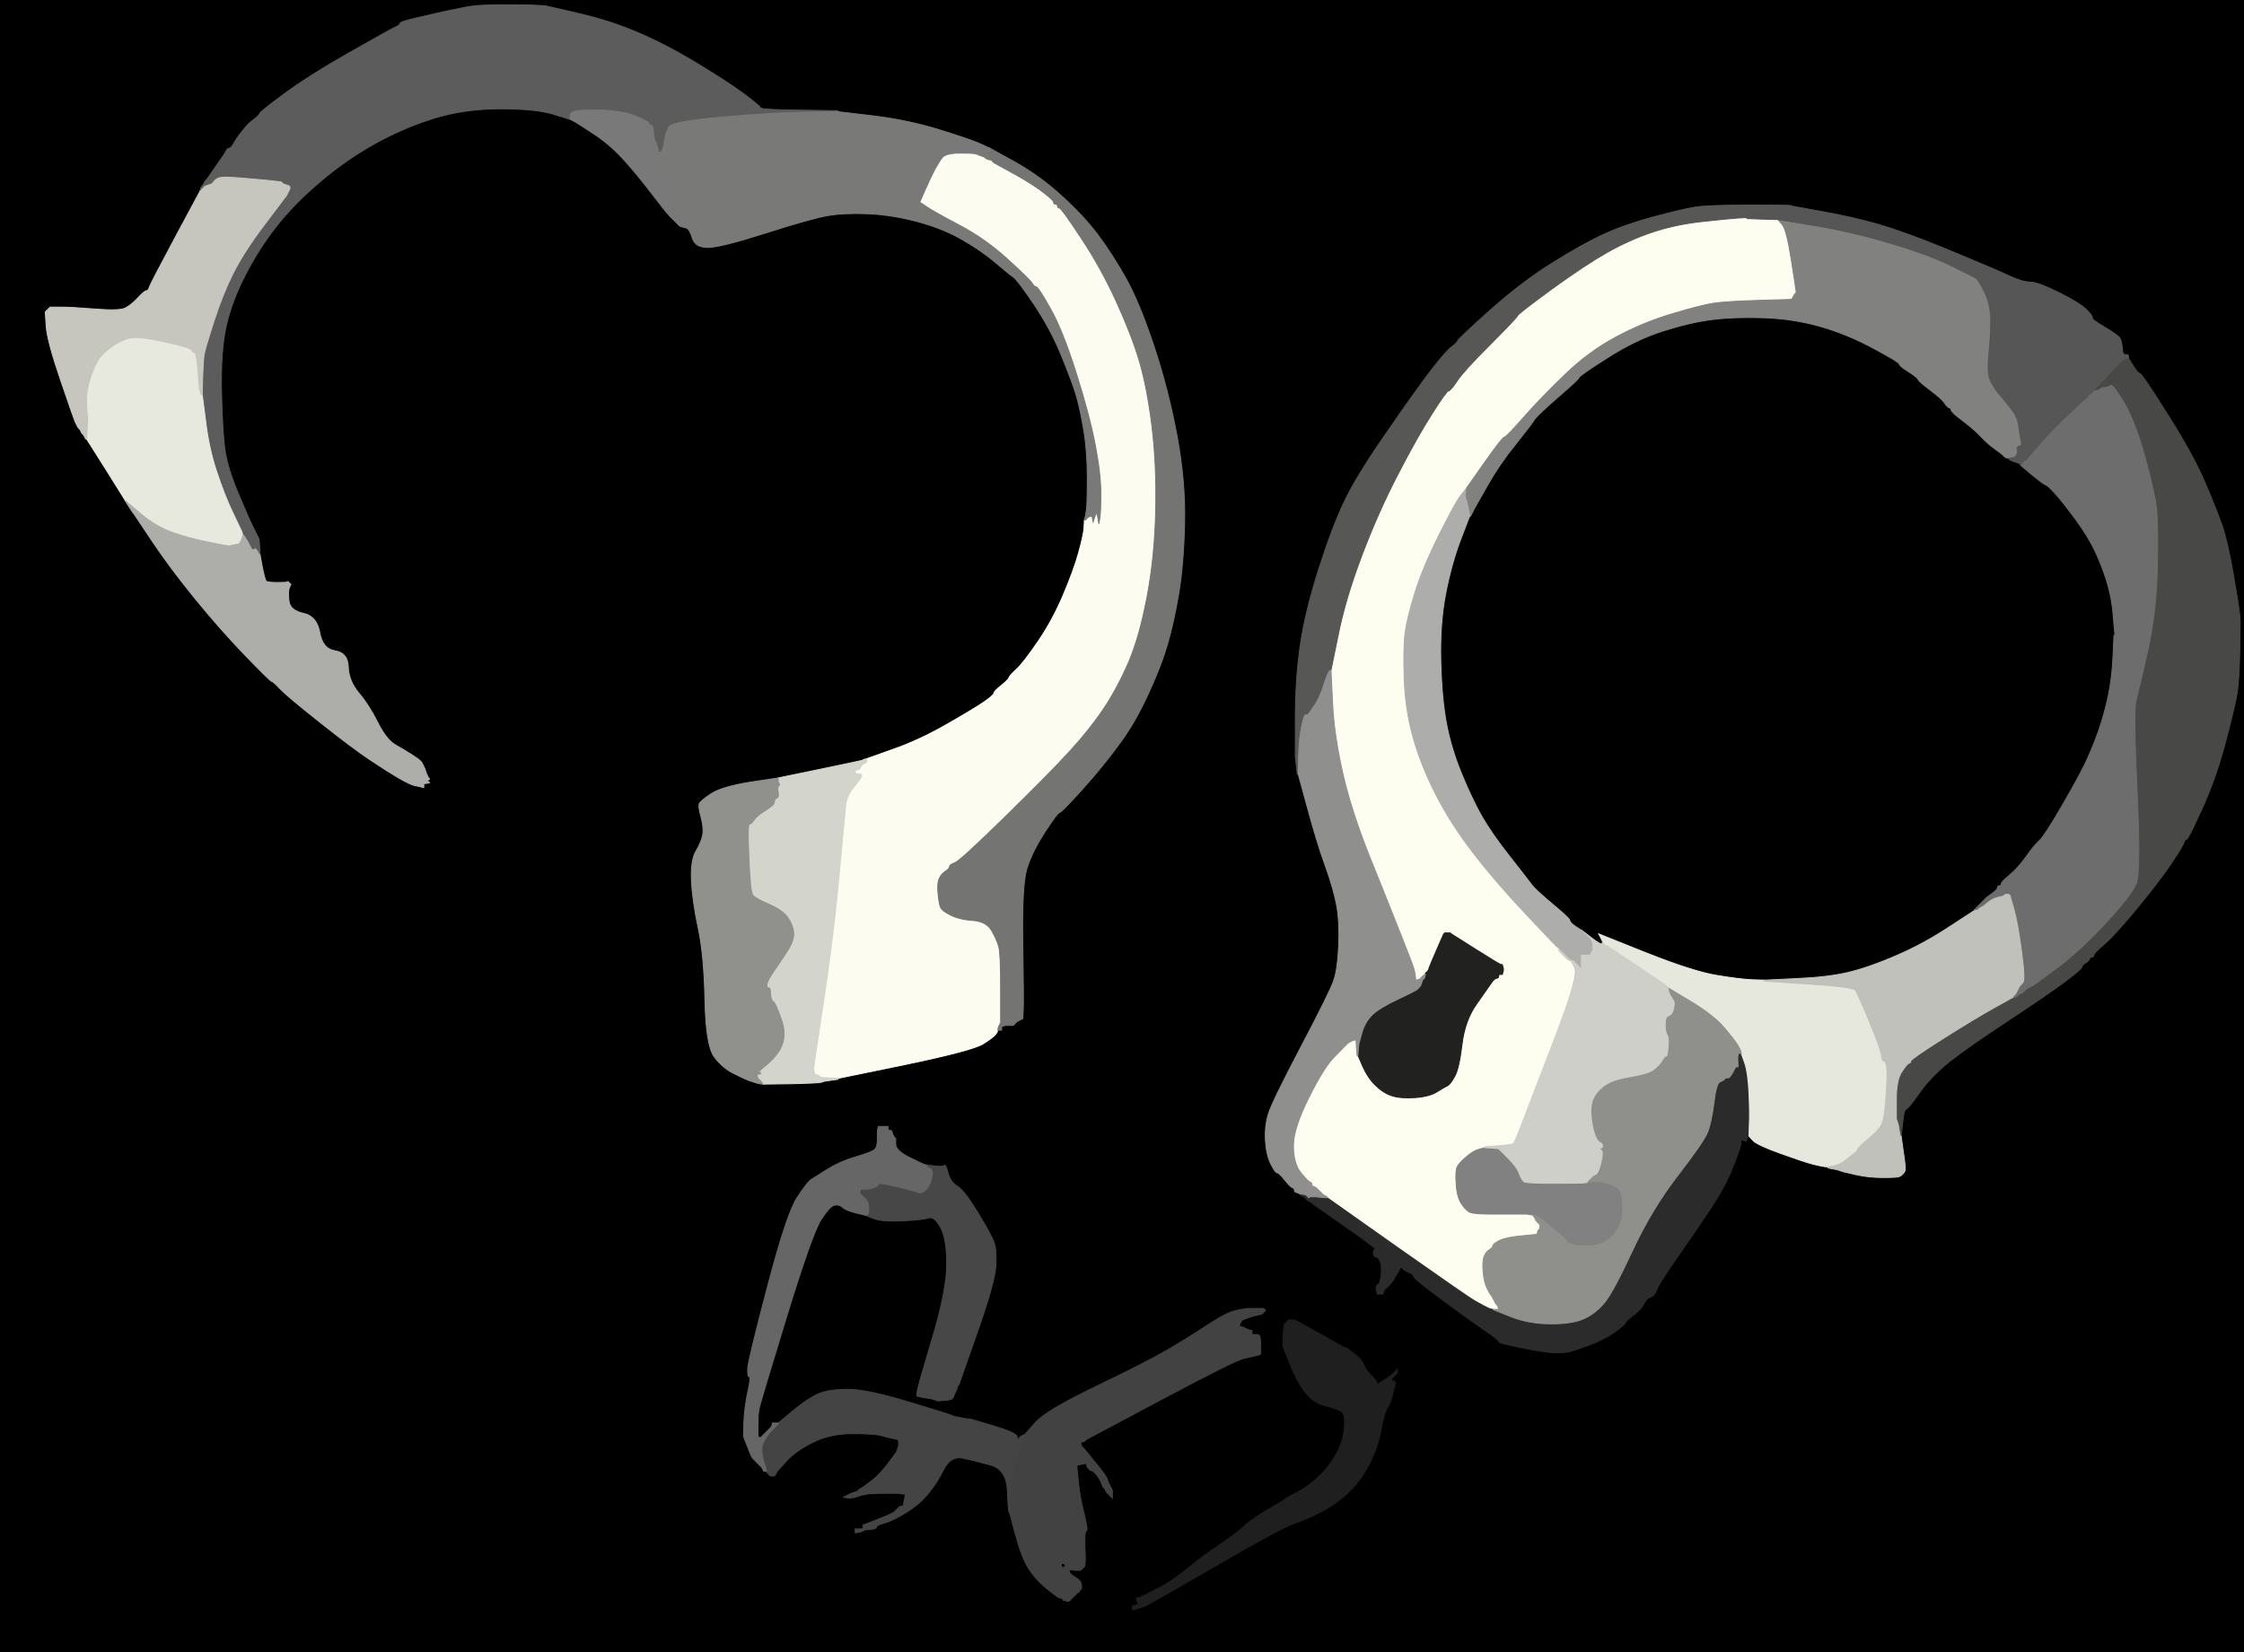 <!-- Created with clker.com Auto tracing tool http://www.clker.com) --> 
<svg 
   xmlns='http://www.w3.org/2000/svg'
   width='1165'
   height='858'>
<rect width="100%" height="100%" fill="#333333" stroke="none"/>
<path style='opacity:1;fill:#000000;fill-rule:evenodd;stroke:#000000;stroke-width:0.5px;stroke-linecap:butt;stroke-linejoin:miter;stroke-opacity:1;' d='M 0.0 429.0 L 0.0 0.0 L 139.5 0.0 L 279.0 0.0 L 280.8 1.0 Q 282.5 2.0 282.8 2.5 L 283.0 3.0 L 279.0 2.8 Q 275.0 2.5 261.5 2.5 Q 248.0 2.5 238.5 4.0 Q 229.0 5.5 219.5 8.2 Q 210.0 11.0 210.0 12.0 Q 210.0 13.0 207.0 13.8 Q 204.0 14.5 182.0 27.0 Q 160.0 39.5 147.5 48.8 Q 135.0 58.0 134.8 59.0 Q 134.5 60.0 131.8 62.0 Q 129.0 64.0 126.0 67.8 Q 123.0 71.5 121.5 74.2 Q 120.0 77.0 119.0 77.0 Q 118.0 77.0 117.5 78.2 Q 117.0 79.5 112.2 86.2 L 107.5 93.0 L 107.2 93.2 L 107.0 93.5 L 106.8 93.8 L 106.5 94.0 L 106.2 95.5 L 106.0 97.0 L 105.5 97.2 Q 105.0 97.5 105.0 97.8 L 105.0 98.0 L 104.5 98.2 Q 104.0 98.5 104.0 98.8 L 104.0 99.0 L 91.0 123.2 Q 78.0 147.5 77.5 149.2 Q 77.0 151.0 76.0 151.0 Q 75.0 151.0 71.5 154.8 Q 68.0 158.5 65.0 160.0 Q 62.0 161.5 49.5 160.5 Q 37.0 159.5 31.5 159.5 L 26.0 159.5 L 25.8 159.8 L 25.5 160.0 L 25.2 160.2 L 25.0 160.5 L 24.8 160.8 L 24.5 161.0 L 24.2 161.2 L 24.0 161.5 L 23.8 161.8 L 23.5 162.0 L 24.0 169.5 Q 24.5 177.0 31.5 197.5 Q 38.5 218.0 39.0 219.0 Q 39.5 220.0 40.0 221.0 L 40.5 222.0 L 40.8 222.2 L 41.0 222.5 L 41.2 222.8 L 41.5 223.0 L 42.0 224.0 L 42.5 225.0 L 42.8 225.2 L 43.0 225.5 L 43.2 225.8 L 43.5 226.0 L 44.0 227.0 L 44.5 228.0 L 44.8 228.0 L 45.0 228.0 L 54.8 243.5 Q 64.5 259.0 64.8 259.5 L 65.0 260.0 L 65.0 260.2 Q 65.0 260.5 65.5 260.8 L 66.0 261.0 L 66.0 261.2 Q 66.0 261.5 66.5 261.8 L 67.0 262.0 L 67.0 262.2 Q 67.0 262.5 67.5 262.8 L 68.0 263.0 L 68.8 265.0 Q 69.5 267.0 69.8 267.2 L 70.0 267.5 L 79.0 281.0 Q 88.0 294.5 101.0 310.5 Q 114.0 326.5 127.0 340.0 Q 140.0 353.5 141.0 353.8 Q 142.0 354.0 145.5 357.8 Q 149.0 361.5 166.0 375.0 Q 183.0 388.5 192.0 394.5 Q 201.0 400.5 207.0 404.0 Q 213.0 407.5 215.5 408.0 L 218.0 408.5 L 219.0 408.8 L 220.0 409.0 L 220.0 408.0 L 220.0 407.0 L 221.5 406.8 L 223.0 406.5 L 222.8 406.2 L 222.5 406.0 L 222.2 405.8 L 222.0 405.5 L 222.2 405.2 L 222.5 405.0 L 222.8 404.8 L 223.0 404.5 L 222.8 404.2 L 222.5 404.0 L 222.0 403.0 L 221.5 402.0 L 221.0 400.5 L 220.5 399.0 L 220.0 398.0 Q 219.5 397.0 219.0 396.0 Q 218.5 395.0 214.2 392.2 Q 210.0 389.5 205.2 386.8 Q 200.5 384.0 196.0 375.0 Q 191.5 366.0 186.2 359.8 Q 181.0 353.5 180.8 346.2 Q 180.5 339.0 174.0 338.0 Q 167.5 337.0 166.0 328.5 Q 164.5 320.0 157.5 318.5 Q 150.5 317.0 150.0 312.0 Q 149.5 307.0 150.2 305.2 L 151.0 303.5 L 150.8 303.2 L 150.5 303.0 L 150.2 302.8 L 150.0 302.5 L 149.8 302.2 L 149.5 302.0 L 149.2 302.2 Q 149.0 302.5 144.0 302.5 Q 139.0 302.5 138.2 301.8 Q 137.5 301.0 136.2 294.5 L 135.0 288.0 L 134.8 284.0 L 134.5 280.0 L 134.0 279.0 Q 133.5 278.0 131.5 274.0 Q 129.5 270.0 124.0 257.0 Q 118.5 244.0 117.0 235.0 Q 115.5 226.0 115.0 204.0 Q 114.5 182.0 117.5 169.0 Q 120.5 156.0 127.5 142.5 Q 134.5 129.0 143.5 117.5 Q 152.5 106.0 166.0 94.5 Q 179.5 83.0 194.2 74.8 Q 209.0 66.5 225.0 61.5 Q 241.0 56.5 259.5 56.5 Q 278.0 56.5 287.0 59.2 L 296.0 62.0 L 296.2 62.0 L 296.5 62.0 L 296.8 62.2 L 297.0 62.5 L 298.0 63.0 L 299.0 63.5 L 307.5 69.0 Q 316.0 74.5 322.8 81.8 Q 329.5 89.0 337.8 99.8 Q 346.0 110.5 346.8 111.2 Q 347.5 112.0 347.8 112.2 L 348.0 112.5 L 348.2 112.8 L 348.5 113.0 L 348.8 113.2 L 349.0 113.5 L 349.2 113.8 L 349.5 114.0 L 349.8 114.2 L 350.0 114.5 L 350.2 114.8 L 350.5 115.0 L 350.8 115.2 L 351.0 115.5 L 351.2 115.8 L 351.5 116.0 L 351.8 116.2 L 352.0 116.5 L 352.2 116.8 L 352.5 117.0 L 352.8 117.2 L 353.0 117.5 L 354.0 117.8 L 355.0 118.0 L 356.5 118.5 Q 358.0 119.0 359.5 123.8 Q 361.0 128.5 367.5 128.5 Q 374.0 128.5 397.5 121.0 Q 421.0 113.5 429.5 112.0 Q 438.0 110.5 450.5 111.0 Q 463.0 111.5 476.8 115.2 Q 490.5 119.0 500.2 124.8 Q 510.0 130.5 517.0 136.5 Q 524.0 142.5 526.0 143.8 Q 528.0 145.0 536.8 158.0 Q 545.5 171.0 551.0 184.5 Q 556.5 198.0 558.5 204.5 Q 560.5 211.0 562.5 222.5 Q 564.5 234.0 564.5 248.0 Q 564.5 262.0 564.0 265.0 L 563.5 268.0 L 563.2 269.0 L 563.0 270.0 L 562.8 274.0 Q 562.5 278.0 560.0 287.0 Q 557.5 296.0 552.0 309.0 Q 546.5 322.0 539.0 333.0 Q 531.5 344.0 527.8 347.5 Q 524.0 351.0 523.8 352.0 Q 523.5 353.0 519.8 356.0 Q 516.0 359.0 516.0 360.0 Q 516.0 361.0 510.5 364.8 Q 505.0 368.5 491.0 376.5 Q 477.0 384.5 463.5 389.2 L 450.0 394.0 L 449.5 394.2 Q 449.0 394.5 449.0 394.8 L 449.0 395.0 L 448.0 395.2 Q 447.0 395.5 425.5 399.8 L 404.0 404.0 L 389.5 406.2 Q 375.0 408.5 369.2 412.2 Q 363.5 416.0 363.0 417.5 Q 362.5 419.0 364.0 424.5 Q 365.5 430.0 364.8 433.8 Q 364.0 437.5 361.2 442.2 Q 358.5 447.0 359.0 457.5 Q 359.5 468.0 362.5 482.0 Q 365.5 496.0 366.0 519.5 Q 366.5 543.0 370.8 548.8 Q 375.0 554.5 381.0 557.5 Q 387.0 560.5 388.5 561.0 Q 390.0 561.5 391.5 562.0 L 393.0 562.5 L 394.5 562.8 L 396.0 563.0 L 410.5 562.8 Q 425.0 562.5 426.5 562.0 L 428.0 561.5 L 431.5 561.0 L 435.0 560.5 L 435.0 560.2 L 435.0 560.0 L 470.0 552.8 Q 505.0 545.5 510.5 542.0 Q 516.0 538.5 517.0 537.0 Q 518.0 535.5 518.0 535.2 L 518.0 535.0 L 518.5 534.8 Q 519.0 534.5 519.0 534.2 L 519.0 534.0 L 519.5 533.8 Q 520.0 533.5 521.0 533.0 L 522.0 532.5 L 523.0 532.5 L 524.0 532.5 L 525.0 532.5 L 526.0 532.5 L 526.2 532.2 L 526.5 532.0 L 526.8 531.8 L 527.0 531.5 L 527.2 531.2 L 527.5 531.0 L 527.8 530.8 L 528.0 530.5 L 529.0 530.0 L 530.0 529.5 L 530.5 529.2 L 531.0 529.0 L 530.8 530.0 L 530.5 531.0 L 530.0 532.5 L 529.5 534.0 L 529.0 535.5 L 528.5 537.0 L 528.2 537.2 L 528.0 537.5 L 527.8 537.8 L 527.5 538.0 L 527.0 539.0 Q 526.5 540.0 525.8 540.8 Q 525.0 541.5 518.0 545.5 Q 511.0 549.5 483.0 555.5 L 455.0 561.5 L 455.2 561.8 L 455.5 562.0 L 456.8 562.5 Q 458.0 563.0 458.0 571.8 Q 458.0 580.5 460.5 581.5 Q 463.0 582.5 463.2 582.8 L 463.5 583.0 L 464.0 584.5 L 464.5 586.0 L 464.8 588.5 L 465.0 591.0 L 464.8 591.0 L 464.5 591.0 L 464.0 590.0 L 463.5 589.0 L 463.2 588.0 Q 463.0 587.0 462.0 587.0 Q 461.0 587.0 461.0 586.0 L 461.0 585.0 L 458.5 585.0 L 456.0 585.0 L 455.8 586.0 L 455.5 587.0 L 455.5 591.5 Q 455.5 596.0 453.8 597.2 Q 452.0 598.5 444.2 600.8 Q 436.5 603.0 430.0 607.0 Q 423.5 611.0 421.2 612.5 Q 419.0 614.0 413.8 622.0 Q 408.5 630.0 398.5 668.0 Q 388.5 706.0 388.2 710.5 Q 388.0 715.0 389.0 715.0 Q 390.0 715.0 388.2 723.0 Q 386.5 731.0 386.2 738.5 L 386.0 746.0 L 385.5 745.8 Q 385.0 745.5 384.8 745.2 Q 384.5 745.0 382.2 743.8 L 380.0 742.5 L 379.8 742.8 L 379.5 743.0 L 379.5 751.0 Q 379.5 759.0 383.8 770.5 Q 388.0 782.0 387.0 782.0 Q 386.0 782.0 386.0 781.0 Q 386.0 780.0 385.0 780.0 Q 384.0 780.0 385.8 789.5 Q 387.5 799.0 391.2 806.0 Q 395.0 813.0 396.2 813.5 Q 397.5 814.0 397.8 815.0 Q 398.0 816.0 399.0 816.0 Q 400.0 816.0 400.0 817.0 Q 400.0 818.0 403.8 820.5 Q 407.5 823.0 407.8 824.0 Q 408.0 825.0 411.0 825.0 Q 414.0 825.0 414.2 824.0 Q 414.5 823.0 415.8 824.8 Q 417.0 826.5 438.0 828.5 Q 459.0 830.5 472.0 831.0 Q 485.0 831.5 504.0 835.5 Q 523.0 839.5 532.5 839.0 Q 542.0 838.5 543.0 838.0 Q 544.0 837.5 546.0 837.0 L 548.0 836.5 L 548.2 836.2 L 548.5 836.0 L 548.8 835.8 L 549.0 835.5 L 550.0 835.0 Q 551.0 834.5 551.0 832.2 L 551.0 830.0 L 552.0 830.2 L 553.0 830.5 L 553.2 830.8 L 553.5 831.0 L 553.8 831.2 L 554.0 831.5 L 554.5 831.5 L 555.0 831.5 L 555.2 831.2 L 555.5 831.0 L 555.8 830.8 L 556.0 830.5 L 556.2 830.2 L 556.5 830.0 L 556.8 829.8 L 557.0 829.5 L 557.2 829.2 L 557.5 829.0 L 557.8 828.8 L 558.0 828.5 L 558.2 828.2 L 558.5 828.0 L 558.8 827.8 L 559.0 827.5 L 559.2 827.2 L 559.5 827.0 L 559.8 827.0 L 560.0 827.0 L 559.8 828.0 L 559.5 829.0 L 559.2 829.2 L 559.0 829.5 L 558.8 829.8 L 558.5 830.0 L 558.2 830.2 L 558.0 830.5 L 557.8 830.8 L 557.5 831.0 L 557.2 831.2 L 557.0 831.5 L 556.8 831.8 L 556.5 832.0 L 556.2 832.2 L 556.0 832.5 L 555.8 832.8 L 555.5 833.0 L 555.2 833.2 L 555.0 833.5 L 554.5 834.0 Q 554.0 834.5 553.5 834.8 L 553.0 835.0 L 553.0 835.2 L 553.0 835.5 L 552.5 835.8 L 552.0 836.0 L 551.8 836.0 Q 551.5 836.0 551.2 836.5 L 551.0 837.0 L 547.8 840.0 Q 544.5 843.0 544.0 844.0 L 543.5 845.0 L 543.2 845.2 L 543.0 845.5 L 542.8 845.8 L 542.5 846.0 L 542.2 846.2 L 542.0 846.5 L 542.2 846.8 L 542.5 847.0 L 542.5 848.0 L 542.5 849.0 L 542.2 849.2 L 542.0 849.5 L 541.8 849.8 L 541.5 850.0 L 541.5 851.0 L 541.5 852.0 L 541.8 851.8 L 542.0 851.5 L 543.0 851.5 L 544.0 851.5 L 548.5 851.0 Q 553.0 850.5 554.5 850.0 L 556.0 849.5 L 557.0 849.0 L 558.0 848.5 L 559.5 848.2 L 561.0 848.0 L 561.0 849.0 L 561.0 850.0 L 560.0 850.2 L 559.0 850.5 L 558.8 850.8 L 558.5 851.0 L 558.2 851.2 L 558.0 851.5 L 557.0 852.0 L 556.0 852.5 L 555.0 853.0 L 554.0 853.5 L 552.5 854.0 Q 551.0 854.5 547.0 855.5 Q 543.0 856.5 542.5 857.2 L 542.0 858.0 L 271.0 858.0 L 0.0 858.0 L 0.0 429.0 z 
'/>
<path style='opacity:1;fill:#000000;fill-rule:evenodd;stroke:#000000;stroke-width:0.5px;stroke-linecap:butt;stroke-linejoin:miter;stroke-opacity:1;' d='M 280.8 1.0 L 279.0 0.0 L 722.0 0.0 L 1165.0 0.0 L 1165.0 162.0 L 1165.0 324.0 L 1164.5 323.8 Q 1164.0 323.5 1163.5 323.2 L 1163.0 323.0 L 1162.8 319.5 Q 1162.5 316.0 1159.5 298.5 Q 1156.5 281.0 1153.5 272.5 Q 1150.5 264.0 1144.5 250.0 Q 1138.5 236.0 1125.2 215.0 Q 1112.0 194.0 1111.0 194.0 Q 1110.0 194.0 1107.5 190.0 L 1105.0 186.0 L 1104.8 185.5 Q 1104.5 185.0 1104.2 185.0 L 1104.0 185.0 L 1104.0 184.8 Q 1104.0 184.5 1103.0 184.5 Q 1102.0 184.5 1101.8 180.8 Q 1101.5 177.0 1100.5 175.5 Q 1099.5 174.0 1092.8 170.0 Q 1086.0 166.0 1086.2 165.0 Q 1086.5 164.0 1083.2 160.8 Q 1080.0 157.5 1069.0 152.0 Q 1058.0 146.5 1054.0 146.5 Q 1050.0 146.5 1042.5 143.0 Q 1035.0 139.5 1012.0 130.0 Q 989.0 120.5 975.0 116.5 Q 961.0 112.5 945.5 109.8 L 930.0 107.0 L 930.0 106.8 Q 930.0 106.5 908.5 106.5 Q 887.0 106.5 880.5 107.5 Q 874.0 108.5 859.0 112.5 Q 844.0 116.5 833.0 121.5 Q 822.0 126.5 806.0 136.5 Q 790.0 146.5 773.5 161.2 Q 757.0 176.0 756.8 177.0 Q 756.5 178.0 753.8 180.0 Q 751.0 182.0 743.2 192.0 Q 735.5 202.0 719.8 224.8 Q 704.0 247.5 697.8 260.8 Q 691.5 274.0 684.5 296.0 Q 677.5 318.0 675.0 335.5 Q 672.5 353.0 672.5 373.0 L 672.5 393.0 L 673.0 397.5 L 673.5 402.0 L 673.8 402.0 L 674.0 402.0 L 678.8 419.5 Q 683.5 437.0 688.0 449.5 Q 692.5 462.0 694.0 470.5 Q 695.5 479.0 695.0 491.0 Q 694.5 503.0 692.5 509.0 Q 690.5 515.0 675.5 543.5 Q 660.5 572.0 658.5 578.5 Q 656.5 585.0 657.0 592.5 Q 657.5 600.0 659.8 604.5 Q 662.0 609.0 663.0 609.0 Q 664.0 609.0 667.0 612.8 Q 670.0 616.5 671.0 616.8 Q 672.0 617.0 672.0 618.0 Q 672.0 619.0 673.0 619.2 Q 674.0 619.5 674.5 619.8 L 675.0 620.0 L 675.0 620.2 L 675.0 620.5 L 676.0 621.0 L 677.0 621.5 L 677.2 621.8 L 677.5 622.0 L 677.8 622.2 L 678.0 622.5 L 678.2 622.8 L 678.5 623.0 L 678.8 623.2 L 679.0 623.5 L 680.0 624.0 L 681.0 624.5 L 681.2 624.8 L 681.5 625.0 L 681.8 625.2 L 682.0 625.5 L 698.5 637.0 Q 715.0 648.5 714.0 648.8 Q 713.0 649.0 713.0 650.8 Q 713.0 652.5 714.5 652.8 Q 716.0 653.0 716.8 656.0 Q 717.5 659.0 717.0 662.5 Q 716.5 666.0 716.2 666.2 L 716.0 666.5 L 715.8 666.8 L 715.5 667.0 L 715.2 667.2 L 715.0 667.5 L 716.0 667.8 Q 717.0 668.0 716.0 669.8 Q 715.0 671.5 715.0 671.8 L 715.0 672.0 L 713.5 672.0 L 712.0 672.0 L 713.8 674.5 Q 715.5 677.0 714.5 681.5 Q 713.5 686.0 707.8 691.2 Q 702.0 696.5 699.5 696.8 L 697.0 697.0 L 697.0 698.0 L 697.0 699.0 L 698.0 699.2 L 699.0 699.5 L 699.0 699.8 L 699.0 700.0 L 699.0 700.2 Q 699.0 700.5 693.2 697.2 Q 687.5 694.0 680.8 690.2 L 674.0 686.5 L 673.0 686.0 L 672.0 685.5 L 670.5 685.5 L 669.0 685.5 L 668.8 685.8 L 668.5 686.0 L 668.2 686.2 L 668.0 686.5 L 667.8 686.8 L 667.5 687.0 L 667.0 687.5 Q 666.5 688.0 666.2 693.5 L 666.0 699.0 L 665.8 699.0 L 665.5 699.0 L 665.0 696.5 Q 664.5 694.0 664.0 691.5 L 663.5 689.0 L 663.2 689.2 L 663.0 689.5 L 661.5 689.5 Q 660.0 689.5 658.5 690.5 Q 657.0 691.5 654.5 691.5 L 652.0 691.5 L 651.0 691.2 L 650.0 691.0 L 649.0 690.8 L 648.0 690.5 L 647.0 690.0 L 646.0 689.5 L 644.5 689.0 L 643.0 688.5 L 643.2 688.2 L 643.5 688.0 L 644.0 687.0 L 644.5 686.0 L 644.8 685.8 L 645.0 685.5 L 647.5 684.5 Q 650.0 683.5 652.5 683.0 L 655.0 682.5 L 655.2 682.2 L 655.5 682.0 L 655.8 681.8 L 656.0 681.5 L 656.2 681.2 L 656.5 681.0 L 656.8 680.8 L 657.0 680.5 L 656.8 680.2 L 656.5 680.0 L 656.2 679.8 L 656.0 679.5 L 652.0 679.5 L 648.0 679.5 L 644.5 680.0 Q 641.0 680.5 637.5 682.0 Q 634.0 683.5 625.2 689.2 Q 616.5 695.0 605.8 701.2 Q 595.0 707.5 569.0 720.0 Q 543.0 732.5 537.5 738.8 L 532.0 745.0 L 531.8 745.0 Q 531.5 745.0 531.2 745.5 L 531.0 746.0 L 530.8 746.0 Q 530.5 746.0 530.2 746.5 L 530.0 747.0 L 529.8 747.0 Q 529.5 747.0 529.2 747.2 L 529.0 747.5 L 528.8 747.8 L 528.5 748.0 L 528.0 746.0 Q 527.5 744.0 515.8 740.5 L 504.0 737.0 L 503.8 736.5 L 503.5 736.0 L 503.2 735.8 L 503.0 735.5 L 502.8 735.2 L 502.5 735.0 L 502.2 734.8 L 502.0 734.5 L 501.0 734.0 L 500.0 733.5 L 498.5 733.0 Q 497.0 732.5 495.5 732.0 L 494.0 731.5 L 496.0 731.0 Q 498.0 730.5 498.0 724.8 L 498.0 719.0 L 498.2 718.0 Q 498.5 717.0 507.5 691.5 Q 516.5 666.0 517.0 657.5 Q 517.5 649.0 516.0 645.0 Q 514.5 641.0 507.5 629.5 Q 500.5 618.0 497.0 616.0 Q 493.5 614.0 492.2 609.2 Q 491.0 604.5 490.2 605.2 Q 489.5 606.0 485.2 605.5 L 481.0 605.0 L 480.0 604.8 Q 479.0 604.5 472.0 601.0 Q 465.0 597.5 465.0 594.2 L 465.0 591.0 L 464.8 588.5 L 464.5 586.0 L 464.0 584.5 L 463.5 583.0 L 463.2 582.8 Q 463.0 582.5 460.5 581.5 Q 458.0 580.5 458.0 571.8 Q 458.0 563.0 456.8 562.5 L 455.5 562.0 L 455.2 561.8 L 455.0 561.5 L 483.0 555.5 Q 511.0 549.5 518.0 545.5 Q 525.0 541.5 525.8 540.8 Q 526.5 540.0 527.0 539.0 L 527.5 538.0 L 527.8 537.8 L 528.0 537.5 L 528.2 537.2 L 528.5 537.0 L 529.0 535.5 L 529.5 534.0 L 530.0 532.5 L 530.5 531.0 L 530.8 530.0 L 531.0 529.0 L 531.2 525.0 Q 531.5 521.0 531.0 490.5 Q 530.5 460.0 533.0 451.5 Q 535.5 443.0 542.2 432.5 Q 549.0 422.0 550.0 422.0 Q 551.0 422.0 562.0 409.8 Q 573.0 397.5 581.2 386.2 Q 589.5 375.0 596.2 360.2 Q 603.0 345.5 606.2 334.2 Q 609.5 323.0 612.0 308.0 Q 614.5 293.0 615.0 271.5 Q 615.5 250.0 611.0 226.0 Q 606.5 202.0 599.0 179.5 Q 591.5 157.0 584.5 144.5 Q 577.5 132.0 570.0 122.0 Q 562.5 112.0 551.2 101.8 Q 540.0 91.5 527.0 84.2 L 514.0 77.0 L 513.5 76.8 Q 513.0 76.5 508.5 74.5 Q 504.0 72.5 488.0 67.5 Q 472.0 62.5 453.5 60.2 L 435.0 58.0 L 435.0 57.8 L 435.0 57.5 L 415.0 57.2 Q 395.0 57.0 394.8 56.0 Q 394.5 55.0 386.5 49.0 Q 378.5 43.0 362.0 33.0 Q 345.5 23.0 330.8 16.8 Q 316.0 10.5 299.5 6.8 L 283.0 3.0 L 282.8 2.5 Q 282.5 2.0 280.8 1.0 z 
'/>
<path style='opacity:1;fill:#000000;fill-rule:evenodd;stroke:#000000;stroke-width:0.5px;stroke-linecap:butt;stroke-linejoin:miter;stroke-opacity:1;' d='M 1162.8 338.0 L 1163.0 323.0 L 1163.5 323.2 Q 1164.0 323.5 1164.5 323.8 L 1165.0 324.0 L 1165.0 591.0 L 1165.0 858.0 L 853.5 858.0 L 542.0 858.0 L 542.5 857.2 Q 543.0 856.5 547.0 855.5 Q 551.0 854.5 552.5 854.0 L 554.0 853.5 L 555.0 853.0 L 556.0 852.5 L 557.0 852.0 L 558.0 851.5 L 558.2 851.2 L 558.5 851.0 L 558.8 850.8 L 559.0 850.5 L 560.0 850.2 L 561.0 850.0 L 561.0 849.0 L 561.0 848.0 L 568.2 841.0 Q 575.5 834.0 575.8 833.0 Q 576.0 832.0 577.0 832.0 Q 578.0 832.0 577.5 834.0 Q 577.0 836.0 582.5 836.0 L 588.0 836.0 L 588.5 835.8 Q 589.0 835.5 589.0 835.2 L 589.0 835.0 L 591.0 834.8 L 593.0 834.5 L 594.5 834.0 Q 596.0 833.5 630.5 813.5 Q 665.0 793.5 671.0 791.5 Q 677.0 789.5 685.0 785.5 Q 693.0 781.5 699.8 775.2 Q 706.5 769.0 711.0 760.0 Q 715.5 751.0 717.0 742.5 Q 718.5 734.0 720.2 731.2 Q 722.0 728.5 723.2 723.2 L 724.5 718.0 L 724.2 717.8 L 724.0 717.5 L 723.8 717.2 L 723.5 717.0 L 723.2 717.2 L 723.0 717.5 L 722.8 717.8 L 722.5 718.0 L 722.5 717.0 L 722.5 716.0 L 722.8 715.8 L 723.0 715.5 L 723.2 715.2 L 723.5 715.0 L 723.8 714.8 L 724.0 714.5 L 724.2 714.2 L 724.5 714.0 L 724.8 713.8 L 725.0 713.5 L 725.2 713.2 L 725.5 713.0 L 725.5 712.0 L 725.5 711.0 L 725.2 711.2 L 725.0 711.5 L 724.8 711.8 L 724.5 712.0 L 724.2 712.2 L 724.0 712.5 L 723.8 712.8 L 723.5 713.0 L 723.2 713.2 L 723.0 713.5 L 722.8 713.8 L 722.5 714.0 L 722.2 714.2 Q 722.0 714.5 718.5 716.8 L 715.0 719.0 L 714.8 718.0 Q 714.5 717.0 711.8 714.2 Q 709.0 711.5 708.0 708.8 Q 707.0 706.0 703.0 703.0 L 699.0 700.0 L 699.0 699.8 L 699.0 699.5 L 698.0 699.2 L 697.0 699.0 L 697.0 698.0 L 697.0 697.0 L 699.5 696.8 Q 702.0 696.5 707.8 691.2 Q 713.5 686.0 714.5 681.5 Q 715.5 677.0 713.8 674.5 L 712.0 672.0 L 713.5 672.0 L 715.0 672.0 L 716.5 672.0 L 718.0 672.0 L 718.2 671.0 L 718.5 670.0 L 718.8 669.8 L 719.0 669.5 L 719.2 669.2 L 719.5 669.0 L 719.8 668.8 L 720.0 668.5 L 720.2 668.2 L 720.5 668.0 L 720.8 667.8 Q 721.0 667.5 722.8 665.8 Q 724.5 664.0 724.8 660.5 L 725.0 657.0 L 726.0 657.2 L 727.0 657.5 L 727.2 657.8 L 727.5 658.0 L 727.8 658.2 L 728.0 658.5 L 728.2 658.8 L 728.5 659.0 L 728.8 659.2 L 729.0 659.5 L 731.5 660.8 Q 734.0 662.0 734.0 663.0 Q 734.0 664.0 748.5 674.8 Q 763.0 685.5 770.8 690.8 Q 778.5 696.0 778.2 696.8 Q 778.0 697.5 790.5 700.0 Q 803.0 702.5 807.5 702.5 Q 812.0 702.5 814.5 702.0 Q 817.0 701.5 825.0 698.5 Q 833.0 695.5 838.2 691.8 Q 843.5 688.0 843.8 687.0 Q 844.0 686.0 848.0 683.0 Q 852.0 680.0 853.5 677.0 Q 855.0 674.0 856.0 674.0 Q 857.0 674.0 857.0 672.5 Q 857.0 671.0 858.0 671.0 Q 859.0 671.0 870.5 653.8 Q 882.0 636.5 889.2 625.8 Q 896.5 615.0 900.0 605.5 Q 903.5 596.0 903.8 594.0 L 904.0 592.0 L 905.0 592.2 L 906.0 592.5 L 906.2 592.8 Q 906.5 593.0 907.0 591.5 L 907.5 590.0 L 907.8 590.0 L 908.0 590.0 L 910.0 592.2 Q 912.0 594.5 924.5 599.0 Q 937.0 603.5 941.0 604.5 Q 945.0 605.5 947.0 605.8 L 949.0 606.0 L 949.0 606.2 L 949.0 606.5 L 951.5 607.0 L 954.0 607.5 L 955.5 608.0 L 957.0 608.5 L 963.5 610.0 Q 970.0 611.5 977.5 611.5 Q 985.0 611.5 986.0 611.0 L 987.0 610.5 L 987.2 610.2 L 987.5 610.0 L 987.8 609.8 L 988.0 609.5 L 988.2 609.2 L 988.5 609.0 L 989.0 608.0 Q 989.5 607.0 988.2 598.5 L 987.0 590.0 L 987.8 583.0 Q 988.5 576.0 989.5 576.0 Q 990.5 576.0 996.5 567.5 Q 1002.5 559.0 1012.2 551.2 Q 1022.0 543.5 1042.5 530.0 Q 1063.0 516.5 1072.0 509.8 Q 1081.0 503.0 1081.0 502.0 Q 1081.0 501.0 1082.8 500.0 Q 1084.5 499.0 1084.8 498.0 Q 1085.0 497.0 1086.0 497.0 Q 1087.0 497.0 1087.0 496.0 Q 1087.0 495.0 1092.8 490.0 Q 1098.5 485.0 1110.0 471.0 Q 1121.5 457.0 1127.5 448.0 Q 1133.5 439.0 1133.8 437.5 Q 1134.0 436.0 1135.0 436.0 Q 1136.0 436.0 1143.2 420.0 Q 1150.5 404.0 1155.5 385.0 Q 1160.5 366.0 1161.5 359.5 Q 1162.5 353.0 1162.8 338.0 z 
'/>
<path style='opacity:1;fill:#000000;fill-rule:evenodd;stroke:#000000;stroke-width:0.5px;stroke-linecap:butt;stroke-linejoin:miter;stroke-opacity:1;' d='M 1039.2 235.8 L 1039.5 236.0 L 1039.8 236.2 L 1040.0 236.5 L 1040.2 236.8 L 1040.5 237.0 L 1040.8 237.2 L 1041.0 237.5 L 1042.0 237.8 L 1043.0 238.0 L 1043.0 238.2 L 1043.0 238.5 L 1044.0 239.0 L 1045.0 239.5 L 1046.5 239.5 Q 1048.0 239.5 1049.5 239.2 L 1051.0 239.0 L 1050.8 239.5 Q 1050.5 240.0 1050.2 240.0 L 1050.0 240.0 L 1049.8 240.5 L 1049.5 241.0 L 1049.2 241.0 L 1049.0 241.0 L 1049.0 241.2 L 1049.0 241.5 L 1049.2 241.8 L 1049.5 242.0 L 1055.2 246.8 Q 1061.0 251.5 1062.0 251.8 Q 1063.0 252.0 1066.5 255.8 Q 1070.0 259.5 1077.2 269.2 Q 1084.5 279.0 1088.5 288.0 Q 1092.5 297.0 1094.5 304.5 Q 1096.5 312.0 1097.0 318.5 Q 1097.5 325.0 1097.8 327.5 L 1098.0 330.0 L 1097.8 330.0 L 1097.5 330.0 L 1097.0 341.0 Q 1096.5 352.0 1096.2 353.5 L 1096.0 355.0 L 1095.8 355.0 Q 1095.5 355.0 1094.0 363.0 Q 1092.5 371.0 1089.5 379.5 Q 1086.5 388.0 1083.0 395.5 Q 1079.5 403.0 1070.5 418.5 Q 1061.5 434.0 1058.8 436.5 Q 1056.0 439.0 1051.8 445.0 Q 1047.5 451.0 1043.2 454.5 Q 1039.0 458.0 1039.0 459.0 Q 1039.0 460.0 1038.0 460.0 Q 1037.0 460.0 1037.0 461.0 Q 1037.0 462.0 1034.2 464.0 L 1031.5 466.0 L 1031.2 466.2 L 1031.0 466.5 L 1030.8 466.8 L 1030.5 467.0 L 1030.2 467.2 L 1030.0 467.5 L 1029.8 467.8 L 1029.5 468.0 L 1029.2 468.2 L 1029.0 468.5 L 1028.8 468.8 L 1028.5 469.0 L 1028.2 469.2 L 1028.0 469.5 L 1027.8 469.8 L 1027.5 470.0 L 1027.2 470.2 L 1027.0 470.5 L 1026.8 470.8 L 1026.5 471.0 L 1026.2 471.2 L 1026.0 471.5 L 1025.8 471.8 L 1025.5 472.0 L 1025.2 472.2 L 1025.0 472.5 L 1025.0 472.8 L 1025.0 473.0 L 1024.5 473.2 Q 1024.0 473.5 1011.0 482.0 Q 998.0 490.5 984.0 496.5 Q 970.0 502.5 959.5 505.0 Q 949.0 507.5 932.5 508.2 L 916.0 509.0 L 909.5 508.8 Q 903.0 508.5 891.0 506.5 Q 879.0 504.5 855.5 495.5 Q 832.0 486.5 832.0 487.8 L 832.0 489.0 L 831.8 490.0 Q 831.5 491.0 828.2 489.0 L 825.0 487.0 L 824.8 486.5 Q 824.5 486.0 824.2 486.0 L 824.0 486.0 L 823.8 485.5 Q 823.5 485.0 823.2 485.0 L 823.0 485.0 L 822.8 484.5 Q 822.5 484.0 822.2 484.0 L 822.0 484.0 L 821.8 483.5 Q 821.5 483.0 821.2 483.0 L 821.0 483.0 L 820.5 482.8 Q 820.0 482.5 817.5 480.8 Q 815.0 479.0 815.0 478.0 Q 815.0 477.0 806.0 469.5 Q 797.0 462.0 795.0 459.2 Q 793.0 456.5 783.8 444.8 Q 774.5 433.0 769.2 423.8 Q 764.0 414.5 758.8 401.8 Q 753.5 389.0 751.0 376.0 Q 748.5 363.0 748.0 343.5 Q 747.5 324.0 750.5 308.5 Q 753.5 293.0 758.2 280.5 L 763.0 268.0 L 763.2 268.0 L 763.5 268.0 L 764.0 267.0 L 764.5 266.0 L 765.0 265.0 L 765.5 264.0 L 772.0 252.5 Q 778.5 241.0 786.8 230.8 Q 795.0 220.5 796.0 218.8 Q 797.0 217.0 800.8 213.5 Q 804.5 210.0 812.0 203.5 Q 819.5 197.0 819.8 196.0 Q 820.0 195.0 834.5 185.8 Q 849.0 176.5 863.0 172.0 Q 877.0 167.5 888.5 166.0 Q 900.0 164.5 915.5 165.0 Q 931.0 165.5 945.0 169.5 Q 959.0 173.5 972.5 180.8 Q 986.0 188.0 986.0 189.0 Q 986.0 190.0 990.8 193.0 Q 995.5 196.0 995.8 197.0 Q 996.0 198.0 1002.0 202.5 Q 1008.0 207.0 1009.5 209.2 Q 1011.0 211.5 1012.0 211.8 Q 1013.0 212.0 1013.0 213.0 Q 1013.0 214.0 1019.0 218.5 Q 1025.0 223.0 1028.5 226.8 Q 1032.0 230.5 1035.5 233.0 Q 1039.0 235.5 1039.2 235.8 z 
'/>
<path style='opacity:1;fill:#000000;fill-rule:evenodd;stroke:#000000;stroke-width:0.5px;stroke-linecap:butt;stroke-linejoin:miter;stroke-opacity:1;' d='M 661.5 689.5 L 663.0 689.5 L 663.2 689.2 L 663.5 689.0 L 664.0 691.5 Q 664.5 694.0 665.0 696.5 L 665.5 699.0 L 665.8 699.0 L 666.0 699.0 L 669.8 708.5 Q 673.5 718.0 677.8 723.2 Q 682.0 728.5 688.0 730.0 Q 694.0 731.5 696.2 732.8 Q 698.5 734.0 698.0 741.0 Q 697.5 748.0 694.2 754.2 Q 691.0 760.5 685.5 766.0 Q 680.0 771.5 673.8 774.8 Q 667.5 778.0 666.8 778.8 Q 666.0 779.5 659.8 782.8 Q 653.5 786.0 653.2 787.5 Q 653.0 789.0 651.2 789.0 Q 649.5 789.0 646.2 792.2 Q 643.0 795.5 633.8 801.8 Q 624.5 808.0 616.2 814.8 Q 608.0 821.5 601.0 825.0 Q 594.0 828.5 593.0 829.0 L 592.0 829.5 L 591.0 829.8 L 590.0 830.0 L 590.2 831.0 L 590.5 832.0 L 590.8 832.2 L 591.0 832.5 L 590.8 832.8 L 590.5 833.0 L 590.2 833.2 L 590.0 833.5 L 589.8 833.8 Q 589.5 834.0 589.2 834.5 L 589.0 835.0 L 588.8 835.0 Q 588.5 835.0 588.2 835.5 L 588.0 836.0 L 582.5 836.0 Q 577.0 836.0 577.0 835.0 Q 577.0 834.0 569.0 841.0 L 561.0 848.0 L 559.5 848.2 L 558.0 848.5 L 557.0 849.0 L 556.0 849.5 L 554.5 850.0 Q 553.0 850.5 548.5 851.0 L 544.0 851.5 L 543.0 851.5 L 542.0 851.5 L 541.8 851.8 L 541.5 852.0 L 541.5 851.0 L 541.5 850.0 L 541.8 849.8 L 542.0 849.5 L 542.2 849.2 L 542.5 849.0 L 542.5 848.0 L 542.5 847.0 L 542.2 846.8 L 542.0 846.5 L 542.2 846.2 L 542.5 846.0 L 542.8 845.8 L 543.0 845.5 L 543.2 845.2 L 543.5 845.0 L 544.0 844.0 Q 544.5 843.0 547.8 840.0 L 551.0 837.0 L 551.5 836.8 L 552.0 836.5 L 552.0 836.2 L 552.0 836.0 L 552.5 835.8 L 553.0 835.5 L 553.0 835.2 L 553.0 835.0 L 553.5 834.8 Q 554.0 834.5 554.5 834.0 L 555.0 833.5 L 555.2 833.2 L 555.5 833.0 L 555.8 832.8 L 556.0 832.5 L 556.2 832.2 L 556.5 832.0 L 556.8 831.8 L 557.0 831.5 L 557.2 831.2 L 557.5 831.0 L 557.8 830.8 L 558.0 830.5 L 558.2 830.2 L 558.5 830.0 L 558.8 829.8 L 559.0 829.5 L 559.2 829.2 L 559.5 829.0 L 559.8 828.0 L 560.0 827.0 L 560.2 826.5 L 560.5 826.0 L 560.8 825.8 L 561.0 825.5 L 561.2 825.2 L 561.5 825.0 L 561.5 824.0 Q 561.5 823.0 561.2 822.0 Q 561.0 821.0 558.8 819.5 L 556.5 818.0 L 556.2 817.8 L 556.0 817.5 L 555.8 817.2 L 555.5 817.0 L 555.2 816.8 L 555.0 816.5 L 554.0 816.0 L 553.0 815.5 L 552.8 815.2 L 552.5 815.0 L 552.2 814.8 L 552.0 814.5 L 551.8 814.2 L 551.5 814.0 L 551.2 813.0 L 551.0 812.0 L 552.0 812.2 L 553.0 812.5 L 553.2 812.8 L 553.5 813.0 L 553.8 813.2 L 554.0 813.5 L 554.2 813.8 L 554.5 814.0 L 554.8 814.2 L 555.0 814.5 L 556.0 815.0 Q 557.0 815.5 559.0 815.5 L 561.0 815.5 L 561.2 815.2 L 561.5 815.0 L 561.8 814.8 L 562.0 814.5 L 562.2 814.2 L 562.5 814.0 L 562.8 813.8 L 563.0 813.5 L 562.8 813.2 L 562.5 813.0 L 562.2 812.0 Q 562.0 811.0 563.0 811.0 L 564.0 811.0 L 563.8 805.0 Q 563.5 799.0 563.2 797.0 Q 563.0 795.0 564.0 795.0 Q 565.0 795.0 562.8 786.0 Q 560.5 777.0 559.8 769.0 L 559.0 761.0 L 560.0 760.8 L 561.0 760.5 L 562.5 760.2 L 564.0 760.0 L 564.2 761.0 L 564.5 762.0 L 564.8 762.2 L 565.0 762.5 L 565.2 762.8 L 565.5 763.0 L 565.8 763.2 L 566.0 763.5 L 567.0 763.8 Q 568.0 764.0 569.8 766.5 Q 571.5 769.0 572.0 770.5 L 572.5 772.0 L 572.8 772.2 L 573.0 772.5 L 573.2 772.8 L 573.5 773.0 L 574.0 774.0 L 574.5 775.0 L 574.8 775.2 L 575.0 775.5 L 575.2 775.8 L 575.5 776.0 L 575.8 776.2 L 576.0 776.5 L 576.2 776.8 L 576.5 777.0 L 576.8 777.2 L 577.0 777.5 L 577.2 777.8 L 577.5 778.0 L 577.5 776.0 L 577.5 774.0 L 577.0 773.0 L 576.5 772.0 L 576.0 771.0 L 575.5 770.0 L 575.0 768.5 Q 574.5 767.0 573.0 765.0 Q 571.5 763.0 567.0 757.5 L 562.5 752.0 L 562.2 751.8 L 562.0 751.5 L 561.8 751.2 L 561.5 751.0 L 561.2 750.0 L 561.0 749.0 L 562.0 748.8 L 563.0 748.5 L 563.2 748.2 L 563.5 748.0 L 563.8 747.8 L 564.0 747.5 L 602.5 727.0 Q 641.0 706.5 645.5 705.5 Q 650.0 704.5 652.0 704.0 L 654.0 703.5 L 654.2 703.2 L 654.5 703.0 L 654.5 699.5 Q 654.5 696.0 654.2 694.5 Q 654.0 693.0 652.0 693.0 L 650.0 693.0 L 650.0 692.0 L 650.0 691.0 L 651.0 691.2 L 652.0 691.5 L 654.5 691.5 Q 657.0 691.5 658.5 690.5 Q 660.0 689.5 661.5 689.5 z 
'/>
<path style='opacity:1;fill:#000000;fill-rule:evenodd;stroke:#000000;stroke-width:0.5px;stroke-linecap:butt;stroke-linejoin:miter;stroke-opacity:1;' d='M 444.0 629.8 L 449.0 631.0 L 453.5 632.8 Q 458.0 634.5 468.5 634.0 Q 479.0 633.5 482.0 632.5 Q 485.0 631.5 488.2 637.2 Q 491.5 643.0 491.5 656.5 Q 491.5 670.0 484.0 695.0 Q 476.5 720.0 476.2 722.5 L 476.0 725.0 L 477.0 725.2 L 478.0 725.5 L 481.0 726.0 L 484.0 726.5 L 485.5 727.0 L 487.0 727.5 L 490.8 727.2 Q 494.5 727.0 495.0 725.5 L 495.5 724.0 L 496.0 723.0 L 496.5 722.0 L 497.0 720.5 L 497.5 719.0 L 497.8 719.0 L 498.0 719.0 L 498.0 724.8 Q 498.0 730.5 496.0 731.0 L 494.0 731.5 L 495.5 732.0 Q 497.0 732.5 498.5 733.0 L 500.0 733.5 L 501.0 734.0 L 502.0 734.5 L 502.2 734.8 L 502.5 735.0 L 502.8 735.2 L 503.0 735.5 L 503.2 735.8 L 503.5 736.0 L 503.8 736.5 L 504.0 737.0 L 502.0 736.8 L 500.0 736.5 L 497.5 736.0 L 495.0 735.5 L 494.0 735.0 Q 493.0 734.5 471.5 728.0 Q 450.0 721.5 440.0 721.5 Q 430.0 721.5 424.5 724.0 Q 419.0 726.5 411.5 732.8 L 404.0 739.0 L 403.0 739.2 Q 402.0 739.5 402.0 739.8 L 402.0 740.0 L 401.5 740.2 Q 401.0 740.5 400.8 740.8 L 400.5 741.0 L 400.2 741.2 L 400.0 741.5 L 399.8 741.8 L 399.5 742.0 L 399.2 742.2 L 399.0 742.5 L 398.8 742.8 L 398.5 743.0 L 398.2 743.2 L 398.0 743.5 L 397.8 743.8 L 397.5 744.0 L 397.2 744.2 L 397.0 744.5 L 396.8 744.8 L 396.5 745.0 L 396.2 745.2 L 396.0 745.5 L 395.8 745.8 L 395.5 746.0 L 395.2 746.2 L 395.0 746.5 L 394.5 746.5 L 394.0 746.5 L 393.8 746.2 L 393.5 746.0 L 393.5 740.5 Q 393.5 735.0 394.0 732.0 Q 394.5 729.0 408.0 685.0 Q 421.5 641.0 426.2 633.5 Q 431.0 626.0 433.5 625.8 Q 436.0 625.5 437.5 627.0 Q 439.0 628.5 444.0 629.8 z 
'/>
<path style='opacity:1;fill:#000000;fill-rule:evenodd;stroke:#000000;stroke-width:0.5px;stroke-linecap:butt;stroke-linejoin:miter;stroke-opacity:1;' d='M 379.8 742.8 L 380.0 742.5 L 382.2 743.8 Q 384.5 745.0 384.8 745.2 Q 385.0 745.5 385.5 745.8 L 386.0 746.0 L 387.8 750.5 Q 389.5 755.0 390.0 756.0 L 390.5 757.0 L 390.8 757.2 L 391.0 757.5 L 391.2 757.8 L 391.5 758.0 L 391.8 758.2 L 392.0 758.5 L 392.2 758.8 L 392.5 759.0 L 392.8 759.2 L 393.0 759.5 L 393.2 759.8 L 393.5 760.0 L 393.8 760.2 L 394.0 760.5 L 394.2 760.8 L 394.5 761.0 L 394.8 761.2 L 395.0 761.5 L 395.2 761.8 L 395.5 762.0 L 396.0 763.0 L 396.5 764.0 L 396.8 764.0 L 397.0 764.0 L 397.2 765.5 L 397.5 767.0 L 397.8 767.2 L 398.0 767.5 L 398.2 767.8 L 398.5 768.0 L 399.0 769.0 L 399.5 770.0 L 399.8 770.2 L 400.0 770.5 L 400.2 770.8 L 400.5 771.0 L 405.2 774.8 Q 410.0 778.5 425.5 778.5 Q 441.0 778.5 441.0 778.2 L 441.0 778.0 L 442.5 777.8 L 444.0 777.5 L 445.5 777.0 L 447.0 776.5 L 449.5 776.0 Q 452.0 775.5 459.5 775.5 L 467.0 775.5 L 468.5 775.8 L 470.0 776.0 L 469.8 777.5 L 469.5 779.0 L 469.2 780.5 L 469.0 782.0 L 468.0 782.2 L 467.0 782.5 L 466.8 782.8 L 466.5 783.0 L 466.2 783.2 L 466.0 783.5 L 465.8 783.8 L 465.5 784.0 L 465.2 784.2 Q 465.0 784.5 464.2 785.2 Q 463.5 786.0 455.8 789.0 L 448.0 792.0 L 448.0 793.0 L 448.0 794.0 L 446.0 794.0 L 444.0 794.0 L 444.0 795.0 L 444.0 796.0 L 445.5 795.8 L 447.0 795.5 L 448.0 795.0 L 449.0 794.5 L 452.0 794.2 Q 455.0 794.0 455.0 793.0 Q 455.0 792.0 459.5 790.8 Q 464.0 789.5 470.8 785.2 Q 477.5 781.0 482.0 775.5 Q 486.5 770.0 490.0 763.0 Q 493.5 756.0 499.8 757.2 Q 506.0 758.5 514.2 760.8 Q 522.5 763.0 523.0 774.0 Q 523.5 785.0 523.8 785.0 L 524.0 785.0 L 527.2 797.0 Q 530.5 809.0 534.0 814.5 Q 537.5 820.0 543.2 824.8 Q 549.0 829.5 550.0 829.8 L 551.0 830.0 L 551.0 830.2 L 551.0 830.5 L 551.5 830.8 L 552.0 831.0 L 552.2 832.5 L 552.5 834.0 L 552.8 834.5 L 553.0 835.0 L 553.0 835.2 L 553.0 835.5 L 552.5 835.8 L 552.0 836.0 L 552.0 836.2 L 552.0 836.5 L 551.5 836.8 L 551.0 837.0 L 551.0 836.0 L 551.0 835.0 L 550.0 835.2 L 549.0 835.5 L 548.8 835.8 L 548.5 836.0 L 548.2 836.2 L 548.0 836.5 L 546.0 837.0 Q 544.0 837.5 543.0 838.0 Q 542.0 838.5 532.5 839.0 Q 523.0 839.5 504.0 835.5 Q 485.0 831.5 472.0 831.0 Q 459.0 830.5 438.0 828.5 Q 417.0 826.5 415.8 824.8 Q 414.5 823.0 414.2 824.0 Q 414.0 825.0 411.0 825.0 Q 408.0 825.0 407.8 824.0 Q 407.5 823.0 403.8 820.5 Q 400.0 818.0 400.0 817.0 Q 400.0 816.0 399.0 816.0 Q 398.0 816.0 397.8 815.0 Q 397.5 814.0 396.2 813.5 Q 395.0 813.0 391.2 806.0 Q 387.5 799.0 385.8 789.5 Q 384.0 780.0 385.5 779.8 Q 387.0 779.5 383.2 769.2 Q 379.5 759.0 379.5 751.0 L 379.5 743.0 L 379.8 742.8 z 
'/>
<path style='opacity:1;fill:#FCFDF0;fill-rule:evenodd;stroke:#FCFDF0;stroke-width:0.5px;stroke-linecap:butt;stroke-linejoin:miter;stroke-opacity:1;' d='M 509.5 81.0 L 511.0 81.5 L 511.2 81.8 L 511.5 82.0 L 511.8 82.2 Q 512.0 82.5 513.0 82.8 L 514.0 83.0 L 514.2 83.0 L 514.5 83.0 L 514.8 83.2 L 515.0 83.5 L 515.2 83.8 L 515.5 84.0 L 515.8 84.2 L 516.0 84.5 L 526.0 90.0 Q 536.0 95.5 541.5 99.8 Q 547.0 104.0 547.0 105.0 Q 547.0 106.0 548.0 106.0 Q 549.0 106.0 549.0 107.0 Q 549.0 108.0 550.0 108.0 Q 551.0 108.0 561.2 123.5 Q 571.5 139.0 579.5 156.5 Q 587.5 174.0 591.5 187.5 Q 595.5 201.0 598.0 221.0 Q 600.5 241.0 600.0 265.0 Q 599.5 289.0 595.5 310.0 Q 591.5 331.0 585.8 344.2 Q 580.0 357.5 573.0 368.0 Q 566.0 378.5 555.5 390.0 Q 545.0 401.5 521.8 424.2 Q 498.5 447.0 495.8 448.0 Q 493.0 449.0 493.0 450.0 Q 493.0 451.0 490.8 452.5 Q 488.5 454.0 487.5 456.5 Q 486.5 459.0 487.0 464.0 Q 487.5 469.0 488.2 471.0 Q 489.0 473.0 493.5 475.2 Q 498.0 477.5 505.0 478.0 Q 512.0 478.5 514.8 483.2 Q 517.5 488.0 518.5 491.5 Q 519.5 495.0 519.5 513.0 L 519.5 531.0 L 519.2 532.5 L 519.0 534.0 L 518.8 534.0 Q 518.5 534.0 518.2 534.5 L 518.0 535.0 L 518.0 535.2 Q 518.0 535.5 517.0 537.0 Q 516.0 538.5 510.5 542.0 Q 505.0 545.5 470.0 552.8 L 435.0 560.0 L 430.5 559.8 L 426.0 559.5 L 425.8 559.2 L 425.5 559.0 L 425.2 558.8 L 425.0 558.5 L 424.0 558.2 L 423.0 558.0 L 422.8 557.0 L 422.5 556.0 L 422.5 554.5 Q 422.5 553.0 427.5 520.5 Q 432.5 488.0 435.5 456.0 Q 438.5 424.0 439.0 418.5 Q 439.5 413.0 444.2 407.5 Q 449.0 402.0 446.5 402.0 Q 444.0 402.0 444.0 401.0 L 444.0 400.0 L 445.0 399.8 L 446.0 399.5 L 446.2 399.2 L 446.5 399.0 L 447.0 398.0 Q 447.5 397.0 448.2 396.0 L 449.0 395.0 L 449.2 395.0 Q 449.5 395.0 449.8 394.5 L 450.0 394.0 L 463.5 389.2 Q 477.0 384.5 491.0 376.5 Q 505.0 368.5 510.5 364.8 Q 516.0 361.0 516.0 360.0 Q 516.0 359.0 519.8 356.0 Q 523.5 353.0 523.8 352.0 Q 524.0 351.0 527.8 347.5 Q 531.5 344.0 539.0 333.0 Q 546.5 322.0 552.0 309.0 Q 557.5 296.0 560.0 287.0 Q 562.5 278.0 562.8 274.0 L 563.0 270.0 L 563.2 270.0 L 563.5 270.0 L 563.8 269.8 L 564.0 269.5 L 564.2 269.2 L 564.5 269.0 L 564.8 268.8 L 565.0 268.5 L 566.0 268.2 L 567.0 268.0 L 567.2 269.5 L 567.5 271.0 L 568.0 269.5 L 568.5 268.0 L 569.0 267.0 L 569.5 266.0 L 570.0 269.0 L 570.5 272.0 L 571.0 269.0 Q 571.5 266.0 571.5 256.0 Q 571.5 246.0 568.5 230.5 Q 565.5 215.0 558.5 193.0 Q 551.5 171.0 545.2 160.0 Q 539.0 149.0 538.0 149.0 Q 537.0 149.0 535.8 147.0 Q 534.5 145.0 523.0 134.5 Q 511.5 124.0 497.8 116.8 Q 484.0 109.5 480.8 107.2 L 477.5 105.0 L 480.2 98.8 Q 483.0 92.5 485.2 88.2 Q 487.5 84.0 489.2 81.8 Q 491.0 79.5 498.5 79.5 Q 506.0 79.5 507.0 80.0 Q 508.0 80.5 509.5 81.0 z 
'/>
<path style='opacity:1;fill:#000000;fill-rule:evenodd;stroke:#000000;stroke-width:0.5px;stroke-linecap:butt;stroke-linejoin:miter;stroke-opacity:1;' d='M 463.5 747.0 L 466.0 747.5 L 466.2 747.8 L 466.5 748.0 L 466.5 749.5 L 466.5 751.0 L 466.0 752.5 L 465.5 754.0 L 461.2 759.8 Q 457.0 765.5 452.5 769.0 Q 448.0 772.5 447.0 773.0 L 446.0 773.5 L 445.8 773.8 L 445.5 774.0 L 445.2 774.2 L 445.0 774.5 L 443.5 775.0 L 442.0 775.5 L 441.0 776.0 L 440.0 776.5 L 439.0 777.0 L 438.0 777.5 L 439.5 777.8 L 441.0 778.0 L 441.0 778.2 Q 441.0 778.5 425.5 778.5 Q 410.0 778.5 405.2 774.8 L 400.5 771.0 L 400.2 770.8 L 400.0 770.5 L 399.8 770.2 L 399.5 770.0 L 399.0 769.0 L 398.5 768.0 L 398.2 767.8 L 398.0 767.5 L 397.8 767.2 L 397.5 767.0 L 397.2 765.5 L 397.0 764.0 L 397.5 764.0 L 398.0 764.0 L 398.0 764.2 L 398.0 764.5 L 398.2 764.8 L 398.5 765.0 L 398.8 765.2 L 399.0 765.5 L 399.2 765.8 L 399.5 766.0 L 399.8 766.2 L 400.0 766.5 L 401.0 766.5 L 402.0 766.5 L 402.2 766.2 L 402.5 766.0 L 403.0 765.0 L 403.5 764.0 L 408.2 758.8 Q 413.0 753.5 422.0 749.0 Q 431.0 744.5 442.5 744.5 Q 454.0 744.5 457.5 745.5 Q 461.0 746.5 463.5 747.0 z 
'/>
<path style='opacity:1;fill:#FDFEF0;fill-rule:evenodd;stroke:#FDFEF0;stroke-width:0.5px;stroke-linecap:butt;stroke-linejoin:miter;stroke-opacity:1;' d='M 902.5 113.2 L 907.0 113.0 L 907.0 113.2 L 907.0 113.5 L 915.0 113.8 L 923.0 114.0 L 925.2 116.5 Q 927.5 119.0 930.0 135.0 Q 932.5 151.0 932.5 151.5 L 932.5 152.0 L 932.2 152.2 L 932.0 152.5 L 931.8 152.8 Q 931.5 153.0 931.0 154.0 L 930.5 155.0 L 930.2 155.2 L 930.0 155.5 L 913.0 156.0 Q 896.0 156.5 889.5 157.5 Q 883.0 158.5 868.0 163.0 Q 853.0 167.5 839.0 175.0 Q 825.0 182.5 812.8 194.2 Q 800.5 206.0 791.2 216.5 Q 782.0 227.0 781.0 227.0 Q 780.0 227.0 770.5 240.5 L 761.0 254.0 L 758.2 257.5 Q 755.5 261.0 747.0 278.0 Q 738.5 295.0 734.5 308.0 Q 730.5 321.0 729.5 328.5 Q 728.5 336.0 729.0 352.0 Q 729.5 368.0 733.5 382.5 Q 737.5 397.0 745.2 412.2 Q 753.0 427.5 764.5 442.5 Q 776.0 457.5 792.0 474.5 Q 808.0 491.5 808.5 491.8 L 809.0 492.0 L 809.0 492.2 Q 809.0 492.5 809.5 492.8 L 810.0 493.0 L 810.0 493.2 Q 810.0 493.5 810.5 493.8 L 811.0 494.0 L 811.0 494.2 Q 811.0 494.5 811.5 494.8 L 812.0 495.0 L 812.0 495.2 Q 812.0 495.5 812.5 495.8 L 813.0 496.0 L 813.0 496.2 Q 813.0 496.5 813.5 496.8 L 814.0 497.0 L 814.0 497.2 Q 814.0 497.5 814.5 497.8 L 815.0 498.0 L 817.2 502.5 Q 819.5 507.0 807.0 539.5 Q 794.5 572.0 790.5 582.5 Q 786.5 593.0 785.8 593.8 Q 785.0 594.5 778.0 595.0 L 771.0 595.5 L 771.0 595.8 L 771.0 596.0 L 768.0 596.8 Q 765.0 597.5 761.2 600.8 Q 757.5 604.0 756.5 606.0 Q 755.5 608.0 756.0 615.0 Q 756.5 622.0 758.8 625.2 Q 761.0 628.5 763.0 629.5 Q 765.0 630.5 775.0 630.5 Q 785.0 630.5 789.0 630.5 L 793.0 630.5 L 794.5 630.8 L 796.0 631.0 L 796.0 631.2 L 796.0 631.5 L 796.2 631.8 L 796.5 632.0 L 797.0 633.0 L 797.5 634.0 L 797.8 634.2 L 798.0 634.5 L 798.2 634.8 L 798.5 635.0 L 798.8 635.2 L 799.0 635.5 L 799.2 635.8 L 799.5 636.0 L 799.5 637.0 L 799.5 638.0 L 799.2 638.2 L 799.0 638.5 L 798.8 638.8 L 798.5 639.0 L 798.2 640.0 L 798.0 641.0 L 790.0 641.8 Q 782.0 642.5 778.5 644.2 Q 775.0 646.0 775.0 647.0 Q 775.0 648.0 773.2 649.0 Q 771.5 650.0 770.5 652.5 Q 769.5 655.0 770.0 660.5 Q 770.5 666.0 772.0 669.0 Q 773.5 672.0 774.0 672.5 Q 774.5 673.0 775.0 674.0 L 775.5 675.0 L 776.0 676.0 L 776.5 677.0 L 776.8 677.2 L 777.0 677.5 L 777.2 677.8 L 777.5 678.0 L 777.8 679.0 L 778.0 680.0 L 776.5 680.0 L 775.0 680.0 L 774.0 679.8 L 773.0 679.5 L 772.0 679.0 L 771.0 678.5 L 770.0 678.0 Q 769.0 677.5 765.5 675.5 Q 762.0 673.5 725.5 647.8 L 689.0 622.0 L 689.0 621.8 L 689.0 621.5 L 688.0 621.0 L 687.0 620.5 L 686.8 620.2 L 686.5 620.0 L 686.2 619.8 L 686.0 619.5 L 685.8 619.2 L 685.5 619.0 L 685.2 618.8 L 685.0 618.5 L 684.8 618.2 L 684.5 618.0 L 684.2 617.8 L 684.0 617.5 L 683.8 617.2 L 683.5 617.0 L 683.2 616.8 Q 683.0 616.5 682.0 616.2 Q 681.0 616.0 681.0 615.0 Q 681.0 614.0 680.0 613.8 Q 679.0 613.5 675.2 608.8 Q 671.5 604.0 671.5 595.0 Q 671.5 586.0 679.5 570.0 Q 687.5 554.0 692.8 548.8 L 698.0 543.5 L 698.2 543.2 L 698.5 543.0 L 698.8 542.8 L 699.0 542.5 L 699.2 542.2 L 699.5 542.0 L 699.8 541.8 L 700.0 541.5 L 701.0 541.0 L 702.0 540.5 L 703.0 540.2 L 704.0 540.0 L 704.2 544.0 L 704.5 548.0 L 704.8 548.0 L 705.0 548.0 L 707.5 553.8 Q 710.0 559.5 714.0 563.5 Q 718.0 567.5 722.5 569.0 Q 727.0 570.5 734.5 570.0 Q 742.0 569.5 746.0 567.0 Q 750.0 564.5 751.5 563.8 Q 753.0 563.0 755.2 559.0 Q 757.5 555.0 759.0 542.5 Q 760.5 530.0 766.5 521.5 Q 772.5 513.0 774.2 510.5 Q 776.0 508.0 777.0 508.0 Q 778.0 508.0 778.0 507.0 Q 778.0 506.0 779.0 506.0 L 780.0 506.0 L 780.2 505.0 L 780.5 504.0 L 780.5 503.5 L 780.5 503.0 L 780.2 502.0 L 780.0 501.0 L 779.0 500.8 Q 778.0 500.5 765.8 492.8 L 753.5 485.0 L 753.2 484.8 L 753.0 484.5 L 751.5 484.5 L 750.0 484.5 L 749.8 484.8 L 749.5 485.0 L 746.0 493.0 Q 742.5 501.0 742.0 502.5 L 741.5 504.0 L 741.2 504.2 L 741.0 504.5 L 740.8 504.8 L 740.5 505.0 L 740.2 505.2 L 740.0 505.5 L 740.0 505.8 L 740.0 506.0 L 739.5 506.2 L 739.0 506.5 L 738.8 506.8 L 738.5 507.0 L 738.2 507.2 L 738.0 507.5 L 737.8 507.8 L 737.5 508.0 L 737.2 508.2 L 737.0 508.5 L 736.0 508.8 L 735.0 509.0 L 734.8 507.0 L 734.5 505.0 L 734.0 503.0 Q 733.5 501.0 727.2 485.2 Q 721.0 469.5 711.2 445.2 Q 701.5 421.0 697.0 401.0 Q 692.5 381.0 691.8 364.5 L 691.0 348.0 L 694.8 329.5 Q 698.5 311.0 707.0 288.5 Q 715.5 266.0 725.8 246.2 Q 736.0 226.5 743.5 214.8 Q 751.0 203.0 752.0 203.0 Q 753.0 203.0 756.5 197.8 Q 760.0 192.5 773.8 178.8 Q 787.5 165.0 787.8 164.0 Q 788.0 163.0 805.5 150.2 Q 823.0 137.5 834.5 131.0 Q 846.0 124.5 858.0 120.5 Q 870.0 116.5 884.0 115.0 Q 898.0 113.5 902.5 113.2 z 
'/>
<path style='opacity:1;fill:#5C5C5C;fill-rule:evenodd;stroke:#5C5C5C;stroke-width:0.5px;stroke-linecap:butt;stroke-linejoin:miter;stroke-opacity:1;' d='M 279.0 2.8 L 283.0 3.0 L 299.5 6.8 Q 316.0 10.5 330.8 16.8 Q 345.5 23.0 362.0 33.0 Q 378.5 43.0 386.5 49.0 Q 394.5 55.0 394.8 56.0 Q 395.0 57.0 415.0 57.2 L 435.0 57.5 L 435.0 57.8 L 435.0 58.0 L 418.0 58.2 Q 401.0 58.5 375.0 60.8 Q 349.0 63.0 347.2 66.0 Q 345.5 69.0 344.5 74.5 L 343.5 80.0 L 343.2 80.0 L 343.0 80.0 L 342.8 79.5 L 342.5 79.0 L 342.2 79.0 L 342.0 79.0 L 341.8 78.0 L 341.5 77.0 L 341.0 75.5 L 340.5 74.0 L 340.0 73.0 Q 339.5 72.0 339.2 68.5 Q 339.0 65.0 338.0 65.0 Q 337.0 65.0 336.8 64.0 Q 336.5 63.0 329.8 60.2 Q 323.0 57.5 311.8 57.2 Q 300.5 57.0 298.2 57.8 Q 296.0 58.5 296.0 60.2 L 296.0 62.0 L 287.0 59.2 Q 278.0 56.5 259.5 56.5 Q 241.0 56.5 225.0 61.5 Q 209.0 66.5 194.2 74.8 Q 179.5 83.0 166.0 94.5 Q 152.5 106.0 143.5 117.5 Q 134.5 129.0 127.5 142.5 Q 120.5 156.0 117.5 169.0 Q 114.5 182.0 115.0 204.0 Q 115.5 226.0 117.0 235.0 Q 118.5 244.0 124.0 257.0 Q 129.5 270.0 131.5 274.0 Q 133.5 278.0 134.0 279.0 L 134.5 280.0 L 134.8 284.0 L 135.0 288.0 L 134.8 288.0 L 134.5 288.0 L 134.0 287.0 L 133.5 286.0 L 133.2 285.8 L 133.0 285.5 L 132.8 285.2 L 132.5 285.0 L 132.2 285.2 L 132.0 285.5 L 131.5 285.5 L 131.0 285.5 L 130.8 285.2 L 130.5 285.0 L 130.0 284.0 L 129.5 283.0 L 129.0 282.0 Q 128.5 281.0 127.5 279.5 L 126.5 278.0 L 126.2 278.0 L 126.0 278.0 L 125.8 277.0 L 125.5 276.0 L 125.0 275.0 Q 124.5 274.0 120.5 265.5 Q 116.5 257.0 112.5 245.0 Q 108.5 233.0 106.8 219.0 L 105.0 205.0 L 105.2 196.0 Q 105.5 187.0 106.0 184.0 Q 106.5 181.0 111.0 167.0 Q 115.5 153.0 121.0 142.0 Q 126.5 131.0 137.2 116.8 L 148.0 102.5 L 148.2 102.2 L 148.5 102.0 L 149.0 101.0 L 149.5 100.0 L 150.0 99.0 L 150.5 98.0 L 150.5 97.5 L 150.5 97.0 L 150.2 96.8 L 150.0 96.5 L 148.5 96.0 L 147.0 95.5 L 146.8 95.2 L 146.5 95.0 L 146.2 94.8 L 146.0 94.5 L 142.0 94.0 Q 138.0 93.5 129.2 92.8 Q 120.5 92.0 116.8 92.0 Q 113.0 92.0 111.5 93.8 L 110.0 95.5 L 108.5 95.8 L 107.0 96.0 L 106.8 97.0 L 106.5 98.0 L 106.2 98.2 L 106.0 98.5 L 105.0 98.8 L 104.0 99.0 L 104.2 98.0 L 104.5 97.0 L 104.8 96.8 L 105.0 96.5 L 105.2 96.2 L 105.5 96.0 L 106.0 95.0 L 106.5 94.0 L 106.8 93.8 L 107.0 93.5 L 107.2 93.2 L 107.5 93.0 L 112.2 86.2 Q 117.0 79.5 117.5 78.2 Q 118.0 77.0 119.0 77.0 Q 120.0 77.0 121.5 74.2 Q 123.0 71.5 126.0 67.8 Q 129.0 64.0 131.8 62.0 Q 134.5 60.0 134.8 59.0 Q 135.0 58.0 147.5 48.8 Q 160.0 39.5 182.0 27.0 Q 204.0 14.5 205.8 13.8 Q 207.5 13.0 207.8 12.0 Q 208.0 11.0 223.0 7.8 Q 238.0 4.5 243.0 3.5 Q 248.0 2.5 261.5 2.5 Q 275.0 2.5 279.0 2.8 z 
'/>
<path style='opacity:1;fill:#818181;fill-rule:evenodd;stroke:#818181;stroke-width:0.5px;stroke-linecap:butt;stroke-linejoin:miter;stroke-opacity:1;' d='M 768.0 596.8 L 771.0 596.0 L 774.5 596.2 L 778.0 596.5 L 778.2 596.8 L 778.5 597.0 L 783.0 601.5 Q 787.5 606.0 788.8 609.5 Q 790.0 613.0 791.5 613.8 Q 793.0 614.5 807.5 614.5 Q 822.0 614.5 823.0 614.2 L 824.0 614.0 L 825.5 613.8 L 827.0 613.5 L 829.0 613.5 Q 831.0 613.5 834.5 614.5 Q 838.0 615.5 840.2 617.2 Q 842.5 619.0 842.5 627.5 Q 842.5 636.0 837.8 641.2 Q 833.0 646.5 826.0 647.0 Q 819.0 647.5 816.0 646.2 Q 813.0 645.0 812.8 644.0 Q 812.5 643.0 807.2 638.8 L 802.0 634.5 L 801.8 634.2 L 801.5 634.0 L 801.2 633.8 L 801.0 633.5 L 800.0 633.0 L 799.0 632.5 L 798.8 632.2 L 798.5 632.0 L 798.2 631.8 L 798.0 631.5 L 797.0 631.2 L 796.0 631.0 L 794.5 630.8 L 793.0 630.5 L 789.0 630.5 Q 785.0 630.5 775.0 630.5 Q 765.0 630.5 763.0 629.5 Q 761.0 628.5 758.8 625.2 Q 756.5 622.0 756.0 615.0 Q 755.5 608.0 756.5 606.0 Q 757.5 604.0 761.2 600.8 Q 765.0 597.5 768.0 596.8 z 
'/>
<path style='opacity:1;fill:#818180;fill-rule:evenodd;stroke:#818180;stroke-width:0.5px;stroke-linecap:butt;stroke-linejoin:miter;stroke-opacity:1;' d='M 925.2 116.5 L 923.0 114.0 L 942.5 117.2 Q 962.0 120.5 982.0 126.5 Q 1002.0 132.5 1013.0 138.0 Q 1024.0 143.5 1025.5 144.2 Q 1027.0 145.0 1030.2 151.5 Q 1033.5 158.0 1033.5 166.5 Q 1033.5 175.0 1032.5 184.5 Q 1031.5 194.0 1033.5 198.0 Q 1035.5 202.0 1039.0 206.0 Q 1042.5 210.0 1045.0 213.5 Q 1047.5 217.0 1048.0 221.0 Q 1048.5 225.0 1049.0 227.5 L 1049.5 230.0 L 1049.5 230.5 L 1049.5 231.0 L 1049.0 232.5 L 1048.5 234.0 L 1048.2 234.2 L 1048.0 234.5 L 1047.8 234.8 L 1047.5 235.0 L 1047.0 236.0 L 1046.5 237.0 L 1046.2 237.2 L 1046.0 237.5 L 1044.5 237.8 L 1043.0 238.0 L 1042.0 237.8 L 1041.0 237.5 L 1040.8 237.2 L 1040.5 237.0 L 1040.2 236.8 L 1040.0 236.5 L 1039.8 236.2 L 1039.5 236.0 L 1039.2 235.8 Q 1039.0 235.5 1035.5 233.0 Q 1032.0 230.5 1028.5 226.8 Q 1025.0 223.0 1019.0 218.5 Q 1013.0 214.0 1013.0 213.0 Q 1013.0 212.0 1012.0 211.8 Q 1011.0 211.5 1009.5 209.2 Q 1008.0 207.0 1002.0 202.5 Q 996.0 198.0 995.8 197.0 Q 995.5 196.0 990.8 193.0 Q 986.0 190.0 986.0 189.0 Q 986.0 188.0 972.5 180.8 Q 959.0 173.5 945.0 169.5 Q 931.0 165.5 915.5 165.0 Q 900.0 164.5 888.5 166.0 Q 877.0 167.5 863.0 172.0 Q 849.0 176.5 834.5 185.8 Q 820.0 195.0 819.8 196.0 Q 819.5 197.0 812.0 203.5 Q 804.5 210.0 800.8 213.5 Q 797.0 217.0 796.0 218.8 Q 795.0 220.5 786.8 230.8 Q 778.5 241.0 772.0 252.5 L 765.5 264.0 L 765.0 265.0 L 764.5 266.0 L 764.0 267.0 L 763.5 268.0 L 763.2 268.0 L 763.0 268.0 L 762.8 266.5 L 762.5 265.0 L 762.2 263.5 L 762.0 262.0 L 761.0 262.0 L 760.0 262.0 L 760.2 261.0 L 760.5 260.0 L 760.5 259.0 Q 760.5 258.0 760.8 256.0 L 761.0 254.0 L 770.5 240.5 Q 780.0 227.0 781.0 227.0 Q 782.0 227.0 791.2 216.5 Q 800.5 206.0 812.8 194.2 Q 825.0 182.5 839.0 175.0 Q 853.0 167.5 868.0 163.0 Q 883.0 158.5 889.5 157.5 Q 896.0 156.5 913.0 156.0 L 930.0 155.5 L 930.2 155.2 L 930.5 155.0 L 931.0 154.0 Q 931.5 153.0 931.8 152.8 L 932.0 152.5 L 932.2 152.2 L 932.5 152.0 L 932.5 151.5 Q 932.5 151.0 930.0 135.0 Q 927.5 119.0 925.2 116.5 z 
'/>
<path style='opacity:1;fill:#6D6D6D;fill-rule:evenodd;stroke:#6D6D6D;stroke-width:0.5px;stroke-linecap:butt;stroke-linejoin:miter;stroke-opacity:1;' d='M 1083.5 206.2 L 1084.0 206.0 L 1087.2 207.0 Q 1090.5 208.0 1090.8 209.0 Q 1091.0 210.0 1092.0 210.0 Q 1093.0 210.0 1099.2 225.0 Q 1105.5 240.0 1108.5 253.0 Q 1111.5 266.0 1111.5 290.5 Q 1111.5 315.0 1110.5 321.0 Q 1109.5 327.0 1108.8 325.8 Q 1108.0 324.5 1105.8 335.2 Q 1103.5 346.0 1103.0 348.0 L 1102.5 350.0 L 1102.0 348.0 L 1101.5 346.0 L 1101.0 347.5 L 1100.5 349.0 L 1100.0 350.5 L 1099.5 352.0 L 1099.0 353.5 L 1098.5 355.0 L 1098.0 357.0 L 1097.5 359.0 L 1097.0 361.0 L 1096.5 363.0 L 1096.2 359.0 L 1096.0 355.0 L 1096.2 355.0 L 1096.5 355.0 L 1097.0 354.0 Q 1097.5 353.0 1097.8 341.5 L 1098.0 330.0 L 1097.8 327.5 Q 1097.5 325.0 1097.0 318.5 Q 1096.5 312.0 1094.5 304.5 Q 1092.5 297.0 1088.5 288.0 Q 1084.5 279.0 1077.2 269.2 Q 1070.0 259.5 1066.5 255.8 Q 1063.0 252.0 1062.0 251.8 Q 1061.0 251.5 1055.2 246.8 L 1049.5 242.0 L 1049.2 241.8 L 1049.0 241.5 L 1049.0 241.2 L 1049.0 241.0 L 1049.2 241.0 L 1049.5 241.0 L 1049.8 240.5 L 1050.0 240.0 L 1050.2 240.0 Q 1050.5 240.0 1050.8 239.5 L 1051.0 239.0 L 1051.2 239.0 L 1051.5 239.0 L 1051.8 238.8 L 1052.0 238.5 L 1052.2 238.2 L 1052.5 238.0 L 1059.2 230.2 Q 1066.0 222.5 1074.5 214.5 Q 1083.0 206.5 1083.5 206.2 z 
'/>
<path style='opacity:1;fill:#484847;fill-rule:evenodd;stroke:#484847;stroke-width:0.5px;stroke-linecap:butt;stroke-linejoin:miter;stroke-opacity:1;' d='M 1103.5 185.2 L 1104.0 185.0 L 1104.0 185.2 Q 1104.0 185.5 1104.5 185.8 L 1105.0 186.0 L 1107.5 190.0 Q 1110.0 194.0 1111.0 194.0 Q 1112.0 194.0 1125.2 215.0 Q 1138.5 236.0 1144.5 250.0 Q 1150.5 264.0 1153.5 272.5 Q 1156.5 281.0 1159.5 298.5 Q 1162.5 316.0 1162.8 319.5 L 1163.0 323.0 L 1162.8 338.0 Q 1162.5 353.0 1161.5 359.5 Q 1160.5 366.0 1155.5 385.0 Q 1150.5 404.0 1143.2 420.0 Q 1136.0 436.0 1135.0 436.0 Q 1134.0 436.0 1133.8 437.5 Q 1133.5 439.0 1127.5 448.0 Q 1121.5 457.0 1110.0 471.0 Q 1098.5 485.0 1092.8 490.0 Q 1087.0 495.0 1087.0 496.0 Q 1087.0 497.0 1086.0 497.0 Q 1085.0 497.0 1084.8 498.0 Q 1084.5 499.0 1082.8 500.0 Q 1081.0 501.0 1081.0 502.0 Q 1081.0 503.0 1072.0 509.8 Q 1063.0 516.5 1042.5 530.0 Q 1022.0 543.5 1012.2 551.2 Q 1002.5 559.0 996.5 567.5 Q 990.5 576.0 989.5 576.0 Q 988.5 576.0 987.8 583.0 L 987.0 590.0 L 986.8 590.0 L 986.5 590.0 L 986.0 587.0 L 985.5 584.0 L 985.0 582.5 L 984.5 581.0 L 984.5 571.0 Q 984.5 561.0 987.2 556.8 Q 990.0 552.5 991.0 552.2 Q 992.0 552.0 992.0 551.0 Q 992.0 550.0 1009.0 539.2 Q 1026.0 528.5 1035.0 523.5 Q 1044.0 518.5 1044.5 518.2 L 1045.0 518.0 L 1046.0 517.8 L 1047.0 517.5 L 1047.2 517.2 L 1047.5 517.0 L 1047.8 516.8 L 1048.0 516.5 L 1049.0 516.0 L 1050.0 515.5 L 1050.2 515.2 L 1050.5 515.0 L 1050.8 514.8 L 1051.0 514.5 L 1051.2 514.2 L 1051.5 514.0 L 1051.8 513.8 L 1052.0 513.5 L 1053.0 513.0 Q 1054.0 512.5 1055.0 512.0 Q 1056.0 511.5 1067.5 503.0 Q 1079.0 494.5 1092.8 479.8 Q 1106.5 465.0 1109.0 459.0 Q 1111.5 453.0 1109.5 411.0 Q 1107.5 369.0 1109.0 363.5 Q 1110.5 358.0 1115.0 338.0 Q 1119.5 318.0 1120.0 295.0 Q 1120.5 272.0 1119.5 263.5 Q 1118.5 255.0 1113.5 237.0 Q 1108.5 219.0 1102.8 209.2 Q 1097.0 199.5 1095.8 200.2 Q 1094.5 201.0 1092.8 201.2 L 1091.0 201.5 L 1090.8 201.8 L 1090.5 202.0 L 1090.2 202.2 L 1090.0 202.5 L 1089.0 203.0 L 1088.0 203.5 L 1087.0 203.8 L 1086.0 204.0 L 1086.0 203.0 L 1086.0 202.0 L 1087.0 201.8 L 1088.0 201.5 L 1088.2 201.2 L 1088.5 201.0 L 1088.8 200.8 L 1089.0 200.5 L 1089.2 200.2 L 1089.5 200.0 L 1089.8 199.8 L 1090.0 199.5 L 1090.2 199.2 L 1090.5 199.0 L 1090.8 198.8 L 1091.0 198.5 L 1091.2 198.2 L 1091.5 198.0 L 1097.2 191.8 Q 1103.0 185.5 1103.5 185.2 z 
'/>
<path style='opacity:1;fill:#6D6D6D;fill-rule:evenodd;stroke:#6D6D6D;stroke-width:0.5px;stroke-linecap:butt;stroke-linejoin:miter;stroke-opacity:1;' d='M 1053.0 513.0 L 1052.0 513.5 L 1051.8 513.8 L 1051.5 514.0 L 1051.2 514.2 L 1051.0 514.5 L 1050.8 514.8 L 1050.5 515.0 L 1050.2 515.2 L 1050.0 515.5 L 1049.0 516.0 L 1048.0 516.5 L 1047.8 516.8 L 1047.5 517.0 L 1047.2 517.2 L 1047.0 517.5 L 1046.0 517.8 L 1045.0 518.0 L 1045.0 517.8 L 1045.0 517.5 L 1045.2 517.2 L 1045.5 517.0 L 1045.8 516.8 L 1046.0 516.5 L 1046.2 516.2 L 1046.5 516.0 L 1047.0 515.0 L 1047.5 514.0 L 1048.0 513.0 L 1048.5 512.0 L 1048.8 511.8 Q 1049.0 511.5 1050.2 510.2 Q 1051.5 509.0 1049.5 494.0 Q 1047.5 479.0 1045.5 472.0 L 1043.5 465.0 L 1043.2 464.8 L 1043.0 464.5 L 1042.0 464.5 L 1041.0 464.5 L 1040.8 464.8 L 1040.5 465.0 L 1040.2 465.2 Q 1040.0 465.5 1037.5 466.0 Q 1035.0 466.5 1033.0 468.0 L 1031.0 469.5 L 1030.8 469.8 L 1030.5 470.0 L 1030.2 470.2 L 1030.0 470.5 L 1029.0 471.0 L 1028.0 471.5 L 1027.8 471.8 L 1027.5 472.0 L 1027.2 472.2 L 1027.0 472.5 L 1026.0 472.8 L 1025.0 473.0 L 1025.0 472.8 L 1025.0 472.5 L 1025.2 472.2 L 1025.5 472.0 L 1025.8 471.8 L 1026.0 471.5 L 1026.2 471.2 L 1026.5 471.0 L 1026.8 470.8 L 1027.0 470.5 L 1027.2 470.2 L 1027.5 470.0 L 1027.8 469.8 L 1028.0 469.5 L 1028.2 469.2 L 1028.5 469.0 L 1028.8 468.8 L 1029.0 468.5 L 1029.2 468.2 L 1029.5 468.0 L 1029.8 467.8 L 1030.0 467.5 L 1030.2 467.2 L 1030.5 467.0 L 1030.8 466.8 L 1031.0 466.5 L 1031.2 466.2 L 1031.5 466.0 L 1034.2 464.0 Q 1037.0 462.0 1037.0 461.0 Q 1037.0 460.0 1038.0 460.0 Q 1039.0 460.0 1039.0 459.0 Q 1039.0 458.0 1043.2 454.5 Q 1047.5 451.0 1051.8 445.0 Q 1056.0 439.0 1058.8 436.5 Q 1061.5 434.0 1070.5 418.5 Q 1079.5 403.0 1083.0 395.5 Q 1086.5 388.0 1089.5 379.5 Q 1092.5 371.0 1094.5 361.5 Q 1096.5 352.0 1097.0 341.0 L 1097.5 330.0 L 1097.8 330.0 L 1098.0 330.0 L 1098.2 341.5 L 1098.5 353.0 L 1098.8 352.8 L 1099.0 352.5 L 1099.2 352.2 L 1099.5 352.0 L 1100.0 350.5 L 1100.5 349.0 L 1101.0 347.5 L 1101.5 346.0 L 1102.0 348.0 L 1102.5 350.0 L 1103.0 348.0 Q 1103.5 346.0 1105.8 335.2 Q 1108.0 324.5 1108.8 325.8 Q 1109.5 327.0 1110.5 321.0 Q 1111.5 315.0 1111.5 290.5 Q 1111.5 266.0 1108.5 253.0 Q 1105.5 240.0 1099.2 225.0 Q 1093.0 210.0 1092.0 210.0 Q 1091.0 210.0 1090.8 209.0 Q 1090.5 208.0 1087.2 207.0 L 1084.0 206.0 L 1084.0 205.8 L 1084.0 205.5 L 1084.2 205.2 L 1084.5 205.0 L 1084.8 204.8 L 1085.0 204.5 L 1085.5 204.2 L 1086.0 204.0 L 1086.2 204.0 L 1086.5 204.0 L 1086.8 203.5 L 1087.0 203.0 L 1088.5 202.8 L 1090.0 202.5 L 1090.2 202.2 L 1090.5 202.0 L 1090.8 201.8 L 1091.0 201.5 L 1092.8 201.2 Q 1094.5 201.0 1095.8 200.2 Q 1097.0 199.5 1102.8 209.2 Q 1108.5 219.0 1113.5 237.0 Q 1118.5 255.0 1119.5 263.5 Q 1120.5 272.0 1120.0 295.0 Q 1119.5 318.0 1115.0 338.0 Q 1110.5 358.0 1109.0 363.5 Q 1107.5 369.0 1109.5 411.0 Q 1111.5 453.0 1109.0 459.0 Q 1106.5 465.0 1092.8 479.8 Q 1079.0 494.5 1067.5 503.0 Q 1056.0 511.5 1055.0 512.0 Q 1054.0 512.5 1053.0 513.0 z 
M 1097.2 357.2 L 1097.5 359.0 L 1097.0 361.0 L 1096.5 363.0 L 1096.5 359.5 Q 1096.5 356.0 1096.8 355.8 Q 1097.0 355.5 1097.2 357.2 z 
'/>
<path style='opacity:1;fill:#565656;fill-rule:evenodd;stroke:#565656;stroke-width:0.5px;stroke-linecap:butt;stroke-linejoin:miter;stroke-opacity:1;' d='M 925.5 107.2 L 930.0 107.0 L 945.5 109.8 Q 961.0 112.5 975.0 116.5 Q 989.0 120.5 1012.0 130.0 Q 1035.0 139.5 1042.5 143.0 Q 1050.0 146.5 1054.0 146.5 Q 1058.0 146.5 1069.0 152.0 Q 1080.0 157.5 1083.2 160.8 Q 1086.5 164.0 1086.2 165.0 Q 1086.0 166.0 1092.8 170.0 Q 1099.5 174.0 1100.5 175.5 Q 1101.5 177.0 1101.8 180.8 Q 1102.0 184.5 1103.5 184.2 Q 1105.0 184.0 1105.0 185.0 L 1105.0 186.0 L 1103.5 186.2 Q 1102.0 186.5 1096.8 192.2 L 1091.5 198.0 L 1091.2 198.2 L 1091.0 198.5 L 1090.8 198.8 L 1090.5 199.0 L 1090.2 199.2 L 1090.0 199.5 L 1089.8 199.8 L 1089.5 200.0 L 1089.2 200.2 L 1089.0 200.5 L 1088.8 200.8 L 1088.5 201.0 L 1088.2 201.2 L 1088.0 201.5 L 1087.8 201.8 Q 1087.5 202.0 1087.2 202.5 L 1087.0 203.0 L 1086.5 203.2 Q 1086.0 203.5 1086.0 203.8 L 1086.0 204.0 L 1085.5 204.2 L 1085.0 204.5 L 1084.8 204.8 L 1084.5 205.0 L 1084.2 205.2 L 1084.0 205.5 L 1084.0 205.8 L 1084.0 206.0 L 1083.5 206.2 Q 1083.0 206.5 1074.5 214.5 Q 1066.0 222.5 1059.2 230.2 L 1052.5 238.0 L 1052.2 238.2 L 1052.0 238.5 L 1051.8 238.8 L 1051.5 239.0 L 1051.2 239.0 L 1051.0 239.0 L 1050.5 239.2 L 1050.0 239.5 L 1050.0 239.8 L 1050.0 240.0 L 1049.8 240.5 L 1049.5 241.0 L 1049.2 241.0 L 1049.0 241.0 L 1048.5 240.8 L 1048.0 240.5 L 1046.5 240.0 L 1045.0 239.5 L 1044.0 239.0 L 1043.0 238.5 L 1043.0 238.2 L 1043.0 238.0 L 1044.5 237.8 L 1046.0 237.5 L 1046.2 237.2 L 1046.5 237.0 L 1047.0 236.0 L 1047.5 235.0 L 1047.2 233.5 Q 1047.0 232.0 1048.0 231.8 Q 1049.0 231.5 1049.2 231.2 L 1049.5 231.0 L 1049.5 230.5 L 1049.5 230.0 L 1049.0 227.5 Q 1048.5 225.0 1048.0 221.0 Q 1047.5 217.0 1045.0 213.5 Q 1042.5 210.0 1039.0 206.0 Q 1035.5 202.0 1033.5 198.0 Q 1031.5 194.0 1032.5 184.5 Q 1033.5 175.0 1033.5 166.5 Q 1033.5 158.0 1030.2 151.5 Q 1027.0 145.0 1025.5 144.2 Q 1024.0 143.5 1013.0 138.0 Q 1002.0 132.5 982.0 126.5 Q 962.0 120.5 942.5 117.2 L 923.0 114.0 L 915.0 113.8 L 907.0 113.5 L 907.0 113.2 L 907.0 113.0 L 908.0 112.8 L 909.0 112.5 L 906.5 112.0 L 904.0 111.5 L 910.0 111.2 Q 916.0 111.0 915.5 109.8 Q 915.0 108.5 918.0 108.0 Q 921.0 107.5 925.5 107.2 z 
'/>
<path style='opacity:1;fill:#575756;fill-rule:evenodd;stroke:#575756;stroke-width:0.5px;stroke-linecap:butt;stroke-linejoin:miter;stroke-opacity:1;' d='M 930.0 106.8 L 930.0 107.0 L 925.5 107.2 Q 921.0 107.5 919.5 107.8 Q 918.0 108.0 918.0 109.0 Q 918.0 110.0 911.0 110.8 L 904.0 111.5 L 906.5 112.0 L 909.0 112.5 L 908.0 112.8 L 907.0 113.0 L 902.5 113.2 Q 898.0 113.5 884.0 115.0 Q 870.0 116.5 858.0 120.5 Q 846.0 124.5 834.5 131.0 Q 823.0 137.5 805.5 150.2 Q 788.0 163.0 787.8 164.0 Q 787.5 165.0 773.8 178.8 Q 760.0 192.5 756.5 197.8 Q 753.0 203.0 752.0 203.0 Q 751.0 203.0 743.5 214.8 Q 736.0 226.5 725.8 246.2 Q 715.5 266.0 707.0 288.5 Q 698.5 311.0 694.8 329.5 L 691.0 348.0 L 690.2 348.5 Q 689.5 349.0 687.2 355.8 Q 685.0 362.5 682.8 365.8 Q 680.5 369.0 679.8 370.2 Q 679.0 371.5 678.0 371.2 Q 677.0 371.0 675.8 377.0 Q 674.5 383.0 674.2 392.5 L 674.0 402.0 L 673.8 402.0 L 673.5 402.0 L 673.0 397.5 L 672.5 393.0 L 672.5 373.0 Q 672.5 353.0 675.0 335.5 Q 677.5 318.0 684.5 296.0 Q 691.5 274.0 697.8 260.8 Q 704.0 247.5 719.8 224.8 Q 735.5 202.0 743.2 192.0 Q 751.0 182.0 753.8 180.0 Q 756.5 178.0 756.8 177.0 Q 757.0 176.0 773.5 161.2 Q 790.0 146.5 806.0 136.5 Q 822.0 126.5 833.0 121.5 Q 844.0 116.5 859.0 112.5 Q 874.0 108.5 880.5 107.5 Q 887.0 106.5 908.5 106.5 Q 930.0 106.5 930.0 106.8 z 
M 915.2 108.8 Q 915.0 108.5 915.2 108.2 Q 915.5 108.0 915.5 108.5 Q 915.5 109.0 915.2 108.8 z 
'/>
<path style='opacity:1;fill:#E7E8DE;fill-rule:evenodd;stroke:#E7E8DE;stroke-width:0.5px;stroke-linecap:butt;stroke-linejoin:miter;stroke-opacity:1;' d='M 102.8 192.5 L 103.5 202.0 L 104.0 203.5 L 104.5 205.0 L 104.8 205.0 L 105.0 205.0 L 106.8 219.0 Q 108.5 233.0 112.5 245.0 Q 116.5 257.0 120.5 265.5 Q 124.5 274.0 125.0 275.0 L 125.5 276.0 L 125.8 277.0 L 126.0 278.0 L 125.8 279.0 L 125.5 280.0 L 125.0 281.0 L 124.5 282.0 L 124.2 282.2 L 124.0 282.5 L 121.5 283.0 L 119.0 283.5 L 118.5 283.5 Q 118.0 283.5 113.0 283.0 Q 108.0 282.5 98.0 279.2 Q 88.0 276.0 88.0 277.0 Q 88.0 278.0 87.0 278.0 Q 86.0 278.0 86.0 277.0 Q 86.0 276.0 83.5 274.8 Q 81.0 273.5 74.5 268.2 L 68.0 263.0 L 67.8 262.5 Q 67.5 262.0 67.2 262.0 L 67.0 262.0 L 66.8 261.5 Q 66.5 261.0 66.2 261.0 L 66.0 261.0 L 65.8 260.5 Q 65.5 260.0 65.2 260.0 L 65.0 260.0 L 64.8 259.5 Q 64.5 259.0 54.8 243.5 L 45.0 228.0 L 45.2 223.5 Q 45.5 219.0 45.5 218.5 Q 45.5 218.0 45.0 211.0 Q 44.5 204.0 46.5 197.5 Q 48.5 191.0 50.8 187.2 Q 53.0 183.5 58.0 180.0 Q 63.0 176.5 67.5 175.5 Q 72.0 174.5 85.5 177.5 Q 99.0 180.5 99.5 181.8 Q 100.0 183.0 101.0 183.0 Q 102.0 183.0 102.8 192.5 z 
'/>
<path style='opacity:1;fill:#2B2B2B;fill-rule:evenodd;stroke:#2B2B2B;stroke-width:0.5px;stroke-linecap:butt;stroke-linejoin:miter;stroke-opacity:1;' d='M 902.8 546.0 L 903.0 546.0 L 903.0 546.2 Q 903.0 546.5 903.5 546.8 L 904.0 547.0 L 905.8 552.0 Q 907.5 557.0 908.0 567.5 Q 908.5 578.0 908.2 584.0 L 908.0 590.0 L 907.8 590.0 L 907.5 590.0 L 907.0 591.5 Q 906.5 593.0 906.2 592.8 L 906.0 592.5 L 905.0 592.2 L 904.0 592.0 L 903.8 594.0 Q 903.5 596.0 900.5 604.0 Q 897.5 612.0 892.5 620.5 Q 887.5 629.0 874.5 647.5 Q 861.5 666.0 860.2 669.5 Q 859.0 673.0 857.0 673.5 Q 855.0 674.0 853.5 677.0 Q 852.0 680.0 848.0 683.0 Q 844.0 686.0 843.8 687.0 Q 843.5 688.0 838.2 691.8 Q 833.0 695.5 825.0 698.5 Q 817.0 701.5 814.5 702.0 Q 812.0 702.5 807.5 702.5 Q 803.0 702.5 790.5 700.0 Q 778.0 697.5 778.2 696.8 Q 778.5 696.0 770.8 690.8 Q 763.0 685.5 748.5 674.8 Q 734.0 664.0 734.0 663.0 Q 734.0 662.0 731.5 660.8 L 729.0 659.5 L 728.8 659.2 L 728.5 659.0 L 728.2 658.8 L 728.0 658.5 L 727.8 658.2 L 727.5 658.0 L 727.2 658.2 L 727.0 658.5 L 725.0 662.0 Q 723.0 665.5 722.0 666.5 Q 721.0 667.5 720.8 667.8 L 720.5 668.0 L 720.2 668.2 L 720.0 668.5 L 719.8 668.8 L 719.5 669.0 L 719.2 669.2 L 719.0 669.5 L 718.8 669.8 L 718.5 670.0 L 718.2 671.0 L 718.0 672.0 L 716.5 672.0 L 715.0 672.0 L 714.8 671.0 L 714.5 670.0 L 714.5 669.0 L 714.5 668.0 L 714.8 667.8 L 715.0 667.5 L 715.2 667.2 L 715.5 667.0 L 715.8 666.8 L 716.0 666.5 L 716.2 666.2 Q 716.5 666.0 717.0 662.5 Q 717.5 659.0 716.8 656.0 Q 716.0 653.0 714.5 652.8 Q 713.0 652.5 713.0 650.8 Q 713.0 649.0 714.0 648.8 Q 715.0 648.5 698.5 637.0 L 682.0 625.5 L 681.8 625.2 L 681.5 625.0 L 681.2 624.8 L 681.0 624.5 L 680.0 624.0 L 679.0 623.5 L 678.8 623.2 L 678.5 623.0 L 678.2 622.8 L 678.0 622.5 L 677.8 622.2 L 677.5 622.0 L 677.2 621.8 L 677.0 621.5 L 676.0 621.0 L 675.0 620.5 L 675.0 620.2 L 675.0 620.0 L 676.5 620.2 L 678.0 620.5 L 678.2 620.8 L 678.5 621.0 L 678.8 621.2 L 679.0 621.5 L 679.2 621.8 L 679.5 622.0 L 679.8 621.8 L 680.0 621.5 L 681.5 621.5 L 683.0 621.5 L 686.0 621.8 L 689.0 622.0 L 725.5 647.8 Q 762.0 673.5 765.5 675.5 Q 769.0 677.5 770.0 678.0 L 771.0 678.5 L 772.0 679.0 L 773.0 679.5 L 774.0 679.8 L 775.0 680.0 L 784.5 683.8 Q 794.0 687.5 805.5 687.5 Q 817.0 687.5 823.0 684.5 Q 829.0 681.5 833.2 676.2 Q 837.5 671.0 847.5 649.5 Q 857.5 628.0 871.0 610.5 Q 884.5 593.0 886.5 588.0 Q 888.5 583.0 889.8 572.8 Q 891.0 562.5 893.0 561.8 Q 895.0 561.0 895.5 560.2 Q 896.0 559.5 897.0 559.8 Q 898.0 560.0 899.8 556.5 Q 901.5 553.0 902.0 554.0 Q 902.5 555.0 902.5 550.5 Q 902.5 546.0 902.8 546.0 z 
M 716.2 668.8 Q 716.0 668.5 716.2 668.2 Q 716.5 668.0 716.5 668.5 Q 716.5 669.0 716.2 668.8 z 
'/>
<path style='opacity:1;fill:#E6E7DD;fill-rule:evenodd;stroke:#E6E7DD;stroke-width:0.5px;stroke-linecap:butt;stroke-linejoin:miter;stroke-opacity:1;' d='M 830.8 486.5 L 830.0 485.0 L 854.5 494.8 Q 879.0 504.5 891.0 506.5 Q 903.0 508.5 909.5 508.8 L 916.0 509.0 L 916.0 509.2 L 916.0 509.5 L 939.0 511.0 Q 962.0 512.5 963.2 514.2 Q 964.5 516.0 970.5 530.5 Q 976.5 545.0 976.8 548.0 Q 977.0 551.0 978.0 551.0 Q 979.0 551.0 979.5 554.2 Q 980.0 557.5 979.2 568.8 Q 978.5 580.0 977.2 583.2 Q 976.0 586.5 970.5 591.0 Q 965.0 595.5 964.5 596.8 Q 964.0 598.0 963.2 598.5 Q 962.5 599.0 959.8 601.2 Q 957.0 603.5 956.0 604.0 L 955.0 604.5 L 953.5 605.0 L 952.0 605.5 L 950.5 605.8 L 949.0 606.0 L 947.0 605.8 Q 945.0 605.5 941.0 604.5 Q 937.0 603.5 924.5 599.0 Q 912.0 594.5 910.0 592.2 L 908.0 590.0 L 908.2 584.0 Q 908.5 578.0 908.0 567.5 Q 907.5 557.0 905.8 552.0 L 904.0 547.0 L 903.8 546.5 Q 903.5 546.0 903.2 546.0 L 903.0 546.0 L 902.8 545.0 Q 902.5 544.0 901.5 542.0 Q 900.5 540.0 895.2 533.8 Q 890.0 527.5 878.0 520.2 L 866.0 513.0 L 865.8 512.5 Q 865.5 512.0 850.5 502.0 L 835.5 492.0 L 835.2 491.8 L 835.0 491.5 L 834.0 491.2 Q 833.0 491.0 832.5 490.0 L 832.0 489.0 L 831.8 488.5 Q 831.5 488.0 830.8 486.5 z 
'/>
<path style='opacity:1;fill:#8F8F8C;fill-rule:evenodd;stroke:#8F8F8C;stroke-width:0.5px;stroke-linecap:butt;stroke-linejoin:miter;stroke-opacity:1;' d='M 866.2 514.5 L 866.0 513.0 L 878.0 520.2 Q 890.0 527.5 895.2 533.8 Q 900.5 540.0 902.0 542.5 Q 903.5 545.0 903.8 546.0 L 904.0 547.0 L 903.0 547.0 Q 902.0 547.0 902.2 551.0 Q 902.5 555.0 902.0 554.0 Q 901.5 553.0 899.8 556.5 Q 898.0 560.0 897.0 559.8 Q 896.0 559.5 895.5 560.2 Q 895.0 561.0 893.0 561.8 Q 891.0 562.5 889.8 572.8 Q 888.5 583.0 886.5 588.0 Q 884.5 593.0 871.0 610.5 Q 857.5 628.0 847.5 649.5 Q 837.5 671.0 833.2 676.2 Q 829.0 681.5 823.0 684.5 Q 817.0 687.5 805.5 687.5 Q 794.0 687.5 784.5 683.8 L 775.0 680.0 L 776.5 680.0 L 778.0 680.0 L 777.8 679.0 L 777.5 678.0 L 777.2 677.8 L 777.0 677.5 L 776.8 677.2 L 776.5 677.0 L 776.0 676.0 L 775.5 675.0 L 775.0 674.0 Q 774.5 673.0 774.0 672.5 Q 773.5 672.0 772.0 669.0 Q 770.5 666.0 770.0 660.5 Q 769.5 655.0 770.5 652.5 Q 771.5 650.0 773.2 649.0 Q 775.0 648.0 775.0 647.0 Q 775.0 646.0 778.5 644.2 Q 782.0 642.5 790.0 641.8 L 798.0 641.0 L 798.2 640.0 L 798.5 639.0 L 798.8 638.8 L 799.0 638.5 L 799.2 638.2 L 799.5 638.0 L 799.5 637.0 L 799.5 636.0 L 799.2 635.8 L 799.0 635.5 L 798.8 635.2 L 798.5 635.0 L 798.2 634.8 L 798.0 634.5 L 797.8 634.2 L 797.5 634.0 L 797.0 633.0 L 796.5 632.0 L 796.2 631.8 L 796.0 631.5 L 796.0 631.2 L 796.0 631.0 L 797.0 631.2 L 798.0 631.5 L 798.2 631.8 L 798.5 632.0 L 798.8 632.2 L 799.0 632.5 L 800.0 633.0 L 801.0 633.5 L 801.2 633.8 L 801.5 634.0 L 801.8 634.2 L 802.0 634.5 L 807.2 638.8 Q 812.5 643.0 812.8 644.0 Q 813.0 645.0 816.0 646.2 Q 819.0 647.5 826.0 647.0 Q 833.0 646.5 837.8 641.2 Q 842.5 636.0 842.5 627.5 Q 842.5 619.0 840.2 617.2 Q 838.0 615.5 834.5 614.5 Q 831.0 613.5 829.0 613.5 L 827.0 613.5 L 825.5 613.8 L 824.0 614.0 L 824.0 613.8 L 824.0 613.5 L 824.2 613.2 L 824.5 613.0 L 824.8 612.8 L 825.0 612.5 L 825.2 612.2 L 825.5 612.0 L 825.8 611.8 L 826.0 611.5 L 826.2 611.2 L 826.5 611.0 L 826.8 610.8 Q 827.0 610.5 828.5 609.8 Q 830.0 609.0 831.2 603.5 Q 832.5 598.0 831.2 597.5 Q 830.0 597.0 829.5 594.8 Q 829.0 592.5 827.8 588.8 Q 826.5 585.0 826.0 579.0 Q 825.5 573.0 827.8 569.2 Q 830.0 565.5 834.0 563.0 Q 838.0 560.5 847.0 559.0 Q 856.0 557.5 858.8 555.2 Q 861.5 553.0 863.0 550.5 Q 864.5 548.0 865.0 548.5 Q 865.5 549.0 866.0 544.0 Q 866.5 539.0 865.5 537.5 Q 864.5 536.0 864.5 532.0 Q 864.5 528.0 866.2 527.5 Q 868.0 527.0 868.8 524.0 Q 869.5 521.0 869.0 520.0 Q 868.5 519.0 867.5 517.5 Q 866.5 516.0 866.2 514.5 z 
'/>
<path style='opacity:1;fill:#CFCFC9;fill-rule:evenodd;stroke:#CFCFC9;stroke-width:0.5px;stroke-linecap:butt;stroke-linejoin:miter;stroke-opacity:1;' d='M 822.5 485.2 L 821.0 483.0 L 826.2 487.0 Q 831.5 491.0 831.8 490.0 L 832.0 489.0 L 832.5 490.0 Q 833.0 491.0 834.0 491.2 L 835.0 491.5 L 835.2 491.8 L 835.5 492.0 L 850.5 502.0 Q 865.5 512.0 865.8 512.5 L 866.0 513.0 L 866.2 514.5 Q 866.5 516.0 867.5 517.5 Q 868.5 519.0 869.0 520.0 Q 869.5 521.0 868.8 524.0 Q 868.0 527.0 866.2 527.5 Q 864.5 528.0 864.5 532.0 Q 864.5 536.0 865.5 537.5 Q 866.5 539.0 866.0 544.0 Q 865.5 549.0 865.0 548.5 Q 864.5 548.0 863.0 550.5 Q 861.5 553.0 858.8 555.2 Q 856.0 557.5 847.0 559.0 Q 838.0 560.5 834.0 563.0 Q 830.0 565.5 827.8 569.2 Q 825.5 573.0 826.0 579.0 Q 826.5 585.0 827.8 588.8 Q 829.0 592.5 830.5 593.2 Q 832.0 594.0 832.0 595.0 Q 832.0 596.0 831.0 596.2 Q 830.0 596.5 831.2 597.2 Q 832.5 598.0 831.2 603.5 Q 830.0 609.0 828.5 609.8 Q 827.0 610.5 826.8 610.8 L 826.5 611.0 L 826.2 611.2 L 826.0 611.5 L 825.8 611.8 L 825.5 612.0 L 825.2 612.2 L 825.0 612.5 L 824.8 612.8 L 824.5 613.0 L 824.2 613.2 L 824.0 613.5 L 824.0 613.8 L 824.0 614.0 L 823.0 614.2 Q 822.0 614.5 807.5 614.5 Q 793.0 614.5 791.5 613.8 Q 790.0 613.0 788.8 609.5 Q 787.5 606.0 783.0 601.5 L 778.5 597.0 L 778.2 596.8 L 778.0 596.5 L 774.5 596.2 L 771.0 596.0 L 771.0 595.8 L 771.0 595.5 L 778.0 595.0 Q 785.0 594.5 785.8 593.8 Q 786.5 593.0 790.5 582.5 Q 794.5 572.0 807.0 539.5 Q 819.5 507.0 817.8 503.0 Q 816.0 499.0 815.0 498.8 L 814.0 498.5 L 813.8 498.2 L 813.5 498.0 L 813.2 497.8 L 813.0 497.5 L 812.8 497.2 L 812.5 497.0 L 812.2 496.8 L 812.0 496.5 L 811.8 496.2 L 811.5 496.0 L 811.2 495.8 L 811.0 495.5 L 810.8 495.2 L 810.5 495.0 L 810.2 494.8 L 810.0 494.5 L 809.8 494.2 L 809.5 494.0 L 809.2 493.0 L 809.0 492.0 L 810.0 492.2 L 811.0 492.5 L 811.2 492.8 L 811.5 493.0 L 811.8 493.2 L 812.0 493.5 L 812.2 493.8 L 812.5 494.0 L 812.8 494.2 L 813.0 494.5 L 813.2 494.8 L 813.5 495.0 L 813.8 495.2 L 814.0 495.5 L 814.2 495.8 L 814.5 496.0 L 814.8 496.2 L 815.0 496.5 L 815.2 496.8 L 815.5 497.0 L 816.2 497.8 Q 817.0 498.5 817.2 498.8 L 817.5 499.0 L 817.8 499.2 L 818.0 499.5 L 818.2 499.8 L 818.5 500.0 L 818.8 500.2 L 819.0 500.5 L 819.2 500.8 L 819.5 501.0 L 819.8 501.2 L 820.0 501.5 L 820.2 501.8 L 820.5 502.0 L 820.5 500.0 L 820.5 498.0 L 820.5 497.0 L 820.5 496.0 L 820.8 495.8 L 821.0 495.5 L 822.0 495.5 L 823.0 495.5 L 824.0 495.5 L 825.0 495.5 L 825.2 495.2 L 825.5 495.0 L 826.0 494.0 L 826.5 493.0 L 826.5 491.5 Q 826.5 490.0 826.2 489.0 Q 826.0 488.0 825.0 487.8 Q 824.0 487.5 822.5 485.2 z 
'/>
<path style='opacity:1;fill:#D3D4CC;fill-rule:evenodd;stroke:#D3D4CC;stroke-width:0.5px;stroke-linecap:butt;stroke-linejoin:miter;stroke-opacity:1;' d='M 449.0 394.2 L 450.0 394.0 L 450.0 395.0 Q 450.0 396.0 448.8 396.5 Q 447.5 397.0 447.0 398.0 L 446.5 399.0 L 446.2 399.2 L 446.0 399.5 L 445.0 399.8 L 444.0 400.0 L 444.0 401.0 Q 444.0 402.0 446.5 402.0 Q 449.0 402.0 444.2 407.5 Q 439.5 413.0 439.0 418.5 Q 438.5 424.0 435.5 456.0 Q 432.5 488.0 427.5 520.5 Q 422.5 553.0 422.5 554.5 L 422.5 556.0 L 422.8 557.0 L 423.0 558.0 L 424.0 558.2 L 425.0 558.5 L 425.2 558.8 L 425.5 559.0 L 425.8 559.2 L 426.0 559.5 L 430.5 559.8 L 435.0 560.0 L 435.0 560.2 L 435.0 560.5 L 431.5 561.0 L 428.0 561.5 L 426.5 562.0 Q 425.0 562.5 410.5 562.8 L 396.0 563.0 L 395.8 562.5 L 395.5 562.0 L 395.2 561.8 L 395.0 561.5 L 394.8 561.2 L 394.5 561.0 L 394.2 560.8 L 394.0 560.5 L 393.8 560.2 L 393.5 560.0 L 393.2 559.0 L 393.0 558.0 L 394.0 557.8 L 395.0 557.5 L 394.8 557.2 L 394.5 557.0 L 394.2 556.8 L 394.0 556.5 L 394.2 556.2 L 394.5 556.0 L 394.8 555.8 L 395.0 555.5 L 395.2 555.2 L 395.5 555.0 L 395.8 554.8 Q 396.0 554.5 398.5 552.5 Q 401.0 550.5 403.8 546.8 Q 406.5 543.0 407.0 538.5 Q 407.5 534.0 405.0 527.5 Q 402.5 521.0 401.8 520.5 Q 401.0 520.0 400.5 518.8 Q 400.0 517.5 400.0 515.2 Q 400.0 513.0 399.0 513.0 Q 398.0 513.0 398.2 511.0 Q 398.5 509.0 402.0 504.0 Q 405.5 499.0 409.0 493.5 Q 412.5 488.0 412.0 484.0 Q 411.5 480.0 408.8 476.2 Q 406.0 472.5 399.0 469.5 Q 392.0 466.5 390.8 464.8 Q 389.5 463.0 388.8 445.5 Q 388.0 428.0 389.0 428.0 Q 390.0 428.0 391.5 425.8 Q 393.0 423.5 397.5 420.8 Q 402.0 418.0 402.0 416.5 Q 402.0 415.0 403.2 414.5 Q 404.5 414.0 404.0 411.5 Q 403.5 409.0 404.2 408.2 Q 405.0 407.5 404.5 407.0 Q 404.0 406.5 404.0 405.2 L 404.0 404.0 L 425.8 399.5 Q 447.5 395.0 447.8 394.8 Q 448.0 394.5 449.0 394.2 z 
'/>
<path style='opacity:1;fill:#747473;fill-rule:evenodd;stroke:#747473;stroke-width:0.5px;stroke-linecap:butt;stroke-linejoin:miter;stroke-opacity:1;' d='M 514.0 78.0 L 514.0 77.0 L 527.0 84.2 Q 540.0 91.5 551.2 101.8 Q 562.5 112.0 570.0 122.0 Q 577.5 132.0 584.5 144.5 Q 591.5 157.0 599.0 179.5 Q 606.5 202.0 611.0 226.0 Q 615.5 250.0 615.0 271.5 Q 614.5 293.0 612.0 308.0 Q 609.5 323.0 606.2 334.2 Q 603.0 345.5 596.2 360.2 Q 589.5 375.0 581.2 386.2 Q 573.0 397.5 562.0 409.8 Q 551.0 422.0 550.0 422.0 Q 549.0 422.0 542.2 432.5 Q 535.5 443.0 533.0 451.5 Q 530.5 460.0 531.0 490.5 Q 531.5 521.0 531.2 525.0 L 531.0 529.0 L 530.5 529.2 L 530.0 529.5 L 529.0 530.0 L 528.0 530.5 L 527.8 530.8 L 527.5 531.0 L 527.2 531.2 L 527.0 531.5 L 526.8 531.8 L 526.5 532.0 L 526.2 532.2 L 526.0 532.5 L 525.0 532.5 L 524.0 532.5 L 523.0 532.5 L 522.0 532.5 L 521.0 532.8 L 520.0 533.0 L 520.0 534.0 L 520.0 535.0 L 519.0 535.0 L 518.0 535.0 L 518.2 534.0 L 518.5 533.0 L 519.0 532.0 L 519.5 531.0 L 519.5 513.0 Q 519.5 495.0 518.5 491.5 Q 517.5 488.0 514.8 483.2 Q 512.0 478.5 505.0 478.0 Q 498.0 477.5 493.5 475.2 Q 489.0 473.0 488.2 471.0 Q 487.5 469.0 487.0 464.0 Q 486.5 459.0 487.5 456.5 Q 488.5 454.0 490.8 452.5 Q 493.0 451.0 493.0 450.0 Q 493.0 449.0 495.8 448.0 Q 498.5 447.0 521.8 424.2 Q 545.0 401.5 555.5 390.0 Q 566.0 378.5 573.0 368.0 Q 580.0 357.5 585.8 344.2 Q 591.5 331.0 595.5 310.0 Q 599.5 289.0 600.0 265.0 Q 600.5 241.0 598.0 221.0 Q 595.5 201.0 591.5 187.5 Q 587.5 174.0 579.5 156.5 Q 571.5 139.0 561.2 123.5 Q 551.0 108.0 550.0 108.0 Q 549.0 108.0 549.0 107.0 Q 549.0 106.0 548.0 106.0 Q 547.0 106.0 547.0 105.0 Q 547.0 104.0 541.5 99.8 Q 536.0 95.5 526.0 90.0 L 516.0 84.5 L 515.8 84.2 L 515.5 84.0 L 515.2 83.8 L 515.0 83.5 L 514.8 83.2 L 514.5 83.0 L 514.2 83.0 L 514.0 83.0 L 513.8 82.5 Q 513.5 82.0 512.8 80.5 Q 512.0 79.0 513.0 79.0 Q 514.0 79.0 514.0 78.0 z 
'/>
<path style='opacity:1;fill:#424242;fill-rule:evenodd;stroke:#424242;stroke-width:0.5px;stroke-linecap:butt;stroke-linejoin:miter;stroke-opacity:1;' d='M 644.5 680.0 L 648.0 679.5 L 652.0 679.5 L 656.0 679.5 L 656.2 679.8 L 656.5 680.0 L 656.8 680.2 L 657.0 680.5 L 656.8 680.8 L 656.5 681.0 L 656.2 681.2 L 656.0 681.5 L 655.8 681.8 L 655.5 682.0 L 655.2 682.2 L 655.0 682.5 L 652.5 683.0 Q 650.0 683.5 647.5 684.5 L 645.0 685.5 L 644.8 685.8 L 644.5 686.0 L 644.0 687.0 L 643.5 688.0 L 643.2 688.2 L 643.0 688.5 L 644.5 689.0 L 646.0 689.5 L 647.0 690.0 L 648.0 690.5 L 649.0 690.8 L 650.0 691.0 L 650.0 692.0 L 650.0 693.0 L 652.0 693.0 Q 654.0 693.0 654.2 694.5 Q 654.5 696.0 654.5 699.5 L 654.5 703.0 L 654.2 703.2 L 654.0 703.5 L 652.0 704.0 Q 650.0 704.5 645.5 705.5 Q 641.0 706.5 602.5 727.0 L 564.0 747.5 L 563.8 747.8 L 563.5 748.0 L 563.2 748.2 L 563.0 748.5 L 562.0 748.8 L 561.0 749.0 L 561.2 750.0 L 561.5 751.0 L 561.8 751.2 L 562.0 751.5 L 562.2 751.8 L 562.5 752.0 L 567.0 757.5 Q 571.5 763.0 573.0 765.0 Q 574.5 767.0 575.0 768.5 L 575.5 770.0 L 576.0 771.0 L 576.5 772.0 L 577.0 773.0 L 577.5 774.0 L 577.5 776.0 L 577.5 778.0 L 577.2 777.8 L 577.0 777.5 L 576.8 777.2 L 576.5 777.0 L 576.2 776.8 L 576.0 776.5 L 575.8 776.2 L 575.5 776.0 L 575.2 775.8 L 575.0 775.5 L 574.8 775.2 L 574.5 775.0 L 574.0 774.0 L 573.5 773.0 L 573.2 772.8 L 573.0 772.5 L 572.8 772.2 L 572.5 772.0 L 572.0 770.5 Q 571.5 769.0 569.8 766.5 Q 568.0 764.0 567.0 763.8 L 566.0 763.5 L 565.8 763.2 L 565.5 763.0 L 565.2 762.8 L 565.0 762.5 L 564.8 762.2 L 564.5 762.0 L 564.2 761.0 L 564.0 760.0 L 562.5 760.2 L 561.0 760.5 L 560.0 760.8 L 559.0 761.0 L 559.8 769.0 Q 560.5 777.0 562.8 786.0 Q 565.0 795.0 564.0 795.0 Q 563.0 795.0 563.2 804.0 Q 563.5 813.0 563.2 813.2 L 563.0 813.5 L 562.8 813.8 L 562.5 814.0 L 562.2 814.2 L 562.0 814.5 L 561.8 814.8 L 561.5 815.0 L 561.2 815.2 L 561.0 815.5 L 559.0 815.5 Q 557.0 815.5 556.0 815.2 L 555.0 815.0 L 555.2 816.0 L 555.5 817.0 L 555.8 817.2 L 556.0 817.5 L 556.2 817.8 L 556.5 818.0 L 558.8 819.5 Q 561.0 821.0 561.2 822.0 Q 561.5 823.0 561.5 824.0 L 561.5 825.0 L 561.2 825.2 L 561.0 825.5 L 560.8 825.8 L 560.5 826.0 L 560.2 826.5 L 560.0 827.0 L 559.8 827.0 L 559.5 827.0 L 559.2 827.2 L 559.0 827.5 L 558.8 827.8 L 558.5 828.0 L 558.2 828.2 L 558.0 828.5 L 557.8 828.8 L 557.5 829.0 L 557.2 829.2 L 557.0 829.5 L 556.8 829.8 L 556.5 830.0 L 556.2 830.2 L 556.0 830.5 L 555.8 830.8 L 555.5 831.0 L 555.2 831.2 L 555.0 831.5 L 554.5 831.5 L 554.0 831.5 L 553.0 831.2 L 552.0 831.0 L 551.8 830.5 L 551.5 830.0 L 551.2 830.0 L 551.0 830.0 L 550.0 829.8 Q 549.0 829.5 543.2 824.8 Q 537.5 820.0 534.0 814.5 Q 530.5 809.0 527.2 797.0 L 524.0 785.0 L 524.2 778.0 Q 524.5 771.0 527.2 759.0 L 530.0 747.0 L 530.5 746.8 Q 531.0 746.5 531.0 746.2 L 531.0 746.0 L 531.5 745.8 Q 532.0 745.5 532.0 745.2 L 532.0 745.0 L 537.5 738.8 Q 543.0 732.5 569.0 720.0 Q 595.0 707.5 605.8 701.2 Q 616.5 695.0 625.2 689.2 Q 634.0 683.5 637.5 682.0 Q 641.0 680.5 644.5 680.0 z 
M 551.0 813.0 L 551.0 812.0 L 552.0 812.0 Q 553.0 812.0 553.0 813.0 Q 553.0 814.0 552.0 814.0 Q 551.0 814.0 551.0 813.0 z 
'/>
<path style='opacity:1;fill:#C0C1BA;fill-rule:evenodd;stroke:#C0C1BA;stroke-width:0.5px;stroke-linecap:butt;stroke-linejoin:miter;stroke-opacity:1;' d='M 1040.8 464.8 L 1041.0 464.5 L 1042.0 464.5 L 1043.0 464.5 L 1043.2 464.8 L 1043.5 465.0 L 1045.5 472.0 Q 1047.5 479.0 1049.5 494.0 Q 1051.5 509.0 1050.2 510.2 Q 1049.0 511.5 1048.8 511.8 L 1048.5 512.0 L 1048.0 513.0 L 1047.5 514.0 L 1047.0 515.0 L 1046.5 516.0 L 1046.2 516.2 L 1046.0 516.5 L 1045.8 516.8 L 1045.5 517.0 L 1045.2 517.2 L 1045.0 517.5 L 1045.0 517.8 L 1045.0 518.0 L 1044.5 518.2 Q 1044.0 518.5 1035.0 523.5 Q 1026.0 528.5 1009.0 539.2 Q 992.0 550.0 992.0 551.0 Q 992.0 552.0 991.0 552.2 Q 990.0 552.5 987.2 556.8 Q 984.5 561.0 984.5 571.0 L 984.5 581.0 L 985.0 582.5 L 985.5 584.0 L 986.0 587.0 L 986.5 590.0 L 986.8 590.0 L 987.0 590.0 L 988.2 598.5 Q 989.5 607.0 989.0 608.0 L 988.5 609.0 L 988.2 609.2 L 988.0 609.5 L 987.8 609.8 L 987.5 610.0 L 987.2 610.2 L 987.0 610.5 L 986.0 611.0 Q 985.0 611.5 977.5 611.5 Q 970.0 611.5 963.5 610.0 L 957.0 608.5 L 955.5 608.0 L 954.0 607.5 L 951.5 607.0 L 949.0 606.5 L 949.0 606.2 L 949.0 606.0 L 950.5 605.8 L 952.0 605.5 L 953.5 605.0 L 955.0 604.5 L 956.0 604.0 Q 957.0 603.5 959.8 601.2 Q 962.5 599.0 963.2 598.5 Q 964.0 598.0 964.5 596.8 Q 965.0 595.5 970.5 591.0 Q 976.0 586.5 977.2 583.2 Q 978.5 580.0 979.2 568.8 Q 980.0 557.5 979.5 554.2 Q 979.0 551.0 978.0 551.0 Q 977.0 551.0 976.8 548.0 Q 976.5 545.0 970.5 530.5 Q 964.5 516.0 963.2 514.2 Q 962.0 512.5 939.0 511.0 L 916.0 509.5 L 916.0 509.2 L 916.0 509.0 L 932.5 508.2 Q 949.0 507.5 959.5 505.0 Q 970.0 502.5 984.0 496.5 Q 998.0 490.5 1011.0 482.0 Q 1024.0 473.5 1024.5 473.2 L 1025.0 473.0 L 1026.0 472.8 L 1027.0 472.5 L 1027.2 472.2 L 1027.5 472.0 L 1027.8 471.8 L 1028.0 471.5 L 1029.0 471.0 L 1030.0 470.5 L 1030.2 470.2 L 1030.5 470.0 L 1030.8 469.8 L 1031.0 469.5 L 1033.0 468.0 Q 1035.0 466.5 1037.5 466.0 Q 1040.0 465.5 1040.2 465.2 L 1040.5 465.0 L 1040.8 464.8 z 
'/>
<path style='opacity:1;fill:#797979;fill-rule:evenodd;stroke:#797979;stroke-width:0.5px;stroke-linecap:butt;stroke-linejoin:miter;stroke-opacity:1;' d='M 340.0 73.0 L 340.5 74.0 L 341.0 75.5 L 341.5 77.0 L 341.8 78.0 L 342.0 79.0 L 342.0 79.2 Q 342.0 79.5 342.5 79.8 L 343.0 80.0 L 347.8 92.5 Q 352.5 105.0 353.0 107.0 L 353.5 109.0 L 354.0 110.0 L 354.5 111.0 L 354.8 114.5 L 355.0 118.0 L 354.0 117.8 L 353.0 117.5 L 352.8 117.2 L 352.5 117.0 L 352.2 116.8 L 352.0 116.5 L 351.8 116.2 L 351.5 116.0 L 351.2 115.8 L 351.0 115.5 L 350.8 115.2 L 350.5 115.0 L 350.2 114.8 L 350.0 114.5 L 349.8 114.2 L 349.5 114.0 L 349.2 113.8 L 349.0 113.5 L 348.8 113.2 L 348.5 113.0 L 348.2 112.8 L 348.0 112.5 L 347.8 112.2 Q 347.5 112.0 346.8 111.2 Q 346.0 110.5 337.8 99.8 Q 329.5 89.0 322.8 81.8 Q 316.0 74.5 307.5 69.0 L 299.0 63.5 L 298.0 63.0 L 297.0 62.5 L 296.8 62.2 L 296.5 62.0 L 296.2 62.0 L 296.0 62.0 L 296.0 60.2 Q 296.0 58.5 298.2 57.8 Q 300.5 57.0 311.8 57.2 Q 323.0 57.5 329.8 60.2 Q 336.5 63.0 336.8 64.0 Q 337.0 65.0 338.0 65.0 Q 339.0 65.0 339.2 68.5 Q 339.5 72.0 340.0 73.0 z 
'/>
<path style='opacity:1;fill:#444444;fill-rule:evenodd;stroke:#444444;stroke-width:0.5px;stroke-linecap:butt;stroke-linejoin:miter;stroke-opacity:1;' d='M 494.0 735.0 L 495.0 735.5 L 497.5 736.0 L 500.0 736.5 L 502.0 736.8 L 504.0 737.0 L 515.8 740.5 Q 527.5 744.0 528.0 746.0 L 528.5 748.0 L 529.0 747.0 Q 529.5 746.0 530.8 745.5 L 532.0 745.0 L 529.2 752.5 Q 526.5 760.0 525.5 765.5 Q 524.5 771.0 524.2 778.0 L 524.0 785.0 L 523.8 785.0 Q 523.5 785.0 523.0 774.0 Q 522.5 763.0 514.2 760.8 Q 506.0 758.5 499.8 757.2 Q 493.5 756.0 490.0 763.0 Q 486.5 770.0 482.0 775.5 Q 477.5 781.0 470.8 785.2 Q 464.0 789.5 459.5 790.8 Q 455.0 792.0 455.0 793.0 Q 455.0 794.0 452.0 794.2 L 449.0 794.5 L 448.0 795.0 L 447.0 795.5 L 445.5 795.8 L 444.0 796.0 L 444.0 795.0 L 444.0 794.0 L 446.0 794.0 L 448.0 794.0 L 448.0 793.0 L 448.0 792.0 L 455.8 789.0 Q 463.5 786.0 464.2 785.2 Q 465.0 784.5 465.2 784.2 L 465.5 784.0 L 465.8 783.8 L 466.0 783.5 L 466.2 783.2 L 466.5 783.0 L 466.8 782.8 L 467.0 782.5 L 468.0 782.2 L 469.0 782.0 L 469.2 780.5 L 469.5 779.0 L 469.8 777.5 L 470.0 776.0 L 468.5 775.8 L 467.0 775.5 L 459.5 775.5 Q 452.0 775.5 449.5 776.0 L 447.0 776.5 L 445.5 777.0 L 444.0 777.5 L 442.5 777.8 L 441.0 778.0 L 439.5 777.8 L 438.0 777.5 L 439.0 777.0 L 440.0 776.5 L 441.0 776.0 L 442.0 775.5 L 443.5 775.0 L 445.0 774.5 L 445.2 774.2 L 445.5 774.0 L 445.8 773.8 L 446.0 773.5 L 447.0 773.0 Q 448.0 772.5 452.5 769.0 Q 457.0 765.5 461.2 759.8 L 465.5 754.0 L 466.0 752.5 L 466.5 751.0 L 466.5 749.5 L 466.5 748.0 L 466.2 747.8 L 466.0 747.5 L 463.5 747.0 Q 461.0 746.5 457.5 745.5 Q 454.0 744.5 442.5 744.5 Q 431.0 744.5 422.0 749.0 Q 413.0 753.5 408.2 758.8 L 403.5 764.0 L 403.0 765.0 L 402.5 766.0 L 402.2 766.2 L 402.0 766.5 L 401.0 766.5 L 400.0 766.5 L 399.8 766.2 L 399.5 766.0 L 399.2 765.8 L 399.0 765.5 L 398.8 765.2 L 398.5 765.0 L 398.2 764.8 L 398.0 764.5 L 398.0 764.2 L 398.0 764.0 L 397.8 763.0 L 397.5 762.0 L 397.0 760.5 L 396.5 759.0 L 396.0 757.0 Q 395.5 755.0 395.5 752.5 Q 395.5 750.0 397.5 747.0 L 399.5 744.0 L 399.8 743.8 L 400.0 743.5 L 400.2 743.2 L 400.5 743.0 L 400.8 742.8 L 401.0 742.5 L 401.2 742.2 L 401.5 742.0 L 401.8 741.0 L 402.0 740.0 L 403.0 739.8 L 404.0 739.5 L 404.0 739.2 L 404.0 739.0 L 411.5 732.8 Q 419.0 726.5 424.5 724.0 Q 430.0 721.5 440.0 721.5 Q 450.0 721.5 471.5 728.0 Q 493.0 734.5 494.0 735.0 z 
'/>
<path style='opacity:1;fill:#212120;fill-rule:evenodd;stroke:#212120;stroke-width:0.5px;stroke-linecap:butt;stroke-linejoin:miter;stroke-opacity:1;' d='M 749.8 484.8 L 750.0 484.5 L 751.5 484.5 L 753.0 484.5 L 753.2 484.8 L 753.5 485.0 L 765.8 492.8 Q 778.0 500.5 779.0 500.8 L 780.0 501.0 L 780.2 502.0 L 780.5 503.0 L 780.5 503.5 L 780.5 504.0 L 780.2 505.0 L 780.0 506.0 L 779.0 506.0 Q 778.0 506.0 778.0 507.0 Q 778.0 508.0 777.0 508.0 Q 776.0 508.0 774.2 510.5 Q 772.5 513.0 766.5 521.5 Q 760.5 530.0 759.0 542.5 Q 757.5 555.0 755.2 559.0 Q 753.0 563.0 751.5 563.8 Q 750.0 564.5 746.0 567.0 Q 742.0 569.5 734.5 570.0 Q 727.0 570.5 722.5 569.0 Q 718.0 567.5 714.0 563.5 Q 710.0 559.5 707.5 553.8 L 705.0 548.0 L 705.2 545.0 L 705.5 542.0 L 707.0 536.5 Q 708.5 531.0 712.2 527.2 Q 716.0 523.5 725.5 519.0 Q 735.0 514.5 735.8 513.8 Q 736.5 513.0 736.8 512.8 L 737.0 512.5 L 737.2 512.2 L 737.5 512.0 L 738.0 510.5 L 738.5 509.0 L 738.8 508.8 L 739.0 508.5 L 739.2 508.2 L 739.5 508.0 L 739.8 507.0 L 740.0 506.0 L 740.0 505.8 L 740.0 505.5 L 740.2 505.2 L 740.5 505.0 L 740.8 504.8 L 741.0 504.5 L 741.2 504.2 L 741.5 504.0 L 742.0 502.5 Q 742.5 501.0 746.0 493.0 L 749.5 485.0 L 749.8 484.8 z 
'/>
<path style='opacity:1;fill:#ADADAB;fill-rule:evenodd;stroke:#ADADAB;stroke-width:0.5px;stroke-linecap:butt;stroke-linejoin:miter;stroke-opacity:1;' d='M 758.2 257.5 L 761.0 254.0 L 760.8 256.0 Q 760.5 258.0 761.0 259.0 Q 761.5 260.0 762.0 262.5 L 762.5 265.0 L 762.8 266.5 L 763.0 268.0 L 758.2 280.5 Q 753.5 293.0 750.5 308.5 Q 747.5 324.0 748.0 343.5 Q 748.5 363.0 751.0 376.0 Q 753.5 389.0 758.8 401.8 Q 764.0 414.5 769.2 423.8 Q 774.5 433.0 783.8 444.8 Q 793.0 456.5 795.0 459.2 Q 797.0 462.0 806.0 469.5 Q 815.0 477.0 815.0 478.0 Q 815.0 479.0 817.5 480.8 Q 820.0 482.5 820.5 482.8 L 821.0 483.0 L 821.0 483.2 Q 821.0 483.5 821.5 483.8 L 822.0 484.0 L 822.0 484.2 Q 822.0 484.5 822.5 484.8 L 823.0 485.0 L 823.0 485.2 Q 823.0 485.5 823.5 485.8 L 824.0 486.0 L 824.0 486.2 Q 824.0 486.5 824.5 486.8 L 825.0 487.0 L 825.8 488.5 Q 826.5 490.0 826.5 491.5 L 826.5 493.0 L 826.0 494.0 L 825.5 495.0 L 825.2 495.2 L 825.0 495.5 L 824.0 495.5 L 823.0 495.5 L 822.0 495.5 L 821.0 495.5 L 820.8 495.8 L 820.5 496.0 L 820.5 497.0 L 820.5 498.0 L 820.5 500.0 L 820.5 502.0 L 820.2 501.8 L 820.0 501.5 L 819.8 501.2 L 819.5 501.0 L 819.2 500.8 L 819.0 500.5 L 818.8 500.2 L 818.5 500.0 L 818.2 499.8 L 818.0 499.5 L 817.8 499.2 L 817.5 499.0 L 817.2 498.8 Q 817.0 498.5 816.0 498.2 L 815.0 498.0 L 814.8 497.5 Q 814.5 497.0 814.2 497.0 L 814.0 497.0 L 813.8 496.5 Q 813.5 496.0 813.2 496.0 L 813.0 496.0 L 812.8 495.5 Q 812.5 495.0 812.2 495.0 L 812.0 495.0 L 811.8 494.5 Q 811.5 494.0 811.2 494.0 L 811.0 494.0 L 810.8 493.5 Q 810.5 493.0 810.2 493.0 L 810.0 493.0 L 809.8 492.5 Q 809.5 492.0 809.2 492.0 L 809.0 492.0 L 808.5 491.8 Q 808.0 491.5 792.0 474.5 Q 776.0 457.5 764.5 442.5 Q 753.0 427.5 745.2 412.2 Q 737.5 397.0 733.5 382.5 Q 729.5 368.0 729.0 352.0 Q 728.5 336.0 729.5 328.5 Q 730.5 321.0 734.5 308.0 Q 738.5 295.0 747.0 278.0 Q 755.5 261.0 758.2 257.5 z 
'/>
<path style='opacity:1;fill:#8F8F8E;fill-rule:evenodd;stroke:#8F8F8E;stroke-width:0.5px;stroke-linecap:butt;stroke-linejoin:miter;stroke-opacity:1;' d='M 690.2 348.5 L 691.0 348.0 L 691.8 364.5 Q 692.5 381.0 697.0 401.0 Q 701.5 421.0 711.2 445.2 Q 721.0 469.5 727.2 485.2 Q 733.5 501.0 734.0 503.0 L 734.5 505.0 L 734.8 507.0 L 735.0 509.0 L 736.0 508.8 L 737.0 508.5 L 737.2 508.2 L 737.5 508.0 L 737.8 507.8 L 738.0 507.5 L 738.2 507.2 L 738.5 507.0 L 738.8 506.8 L 739.0 506.5 L 739.5 506.2 L 740.0 506.0 L 739.8 507.0 L 739.5 508.0 L 739.2 508.2 L 739.0 508.5 L 738.8 508.8 L 738.5 509.0 L 738.0 510.5 L 737.5 512.0 L 737.2 512.2 L 737.0 512.5 L 736.8 512.8 Q 736.5 513.0 735.8 513.8 Q 735.0 514.5 725.5 519.0 Q 716.0 523.5 712.2 527.2 Q 708.5 531.0 707.0 536.5 L 705.5 542.0 L 705.2 545.0 L 705.0 548.0 L 704.8 548.0 L 704.5 548.0 L 704.2 544.0 L 704.0 540.0 L 703.0 540.2 L 702.0 540.5 L 701.0 541.0 L 700.0 541.5 L 699.8 541.8 L 699.5 542.0 L 699.2 542.2 L 699.0 542.5 L 698.8 542.8 L 698.5 543.0 L 698.2 543.2 L 698.0 543.5 L 692.8 548.8 Q 687.5 554.0 679.5 570.0 Q 671.5 586.0 671.5 595.0 Q 671.5 604.0 675.2 608.8 Q 679.0 613.5 680.0 613.8 Q 681.0 614.0 681.0 615.0 Q 681.0 616.0 682.0 616.2 Q 683.0 616.5 683.2 616.8 L 683.5 617.0 L 683.8 617.2 L 684.0 617.5 L 684.2 617.8 L 684.5 618.0 L 684.8 618.2 L 685.0 618.5 L 685.2 618.8 L 685.5 619.0 L 685.8 619.2 L 686.0 619.5 L 686.2 619.8 L 686.5 620.0 L 686.8 620.2 L 687.0 620.5 L 688.0 621.0 L 689.0 621.5 L 689.0 621.8 L 689.0 622.0 L 686.0 621.8 L 683.0 621.5 L 681.5 621.5 L 680.0 621.5 L 679.8 621.8 L 679.5 622.0 L 679.2 621.8 L 679.0 621.5 L 678.8 621.2 L 678.5 621.0 L 678.2 620.8 L 678.0 620.5 L 676.5 620.2 L 675.0 620.0 L 674.5 619.8 Q 674.0 619.5 673.0 619.2 Q 672.0 619.0 672.0 618.0 Q 672.0 617.0 671.0 616.8 Q 670.0 616.5 667.0 612.8 Q 664.0 609.0 663.0 609.0 Q 662.0 609.0 659.8 604.5 Q 657.5 600.0 657.0 592.5 Q 656.5 585.0 658.5 578.5 Q 660.5 572.0 675.5 543.5 Q 690.5 515.0 692.5 509.0 Q 694.5 503.0 695.0 491.0 Q 695.5 479.0 694.0 470.5 Q 692.5 462.0 688.0 449.5 Q 683.5 437.0 678.8 419.5 L 674.0 402.0 L 674.2 392.5 Q 674.5 383.0 675.8 377.0 Q 677.0 371.0 678.0 371.2 Q 679.0 371.5 679.8 370.2 Q 680.5 369.0 682.8 365.8 Q 685.0 362.5 687.2 355.8 Q 689.5 349.0 690.2 348.5 z 
'/>
<path style='opacity:1;fill:#ADADA9;fill-rule:evenodd;stroke:#ADADA9;stroke-width:0.5px;stroke-linecap:butt;stroke-linejoin:miter;stroke-opacity:1;' d='M 67.2 263.5 L 65.0 260.0 L 73.0 266.8 Q 81.0 273.5 89.5 276.5 Q 98.0 279.5 108.0 281.5 Q 118.0 283.5 118.5 283.5 L 119.0 283.5 L 121.5 283.0 L 124.0 282.5 L 124.2 282.2 L 124.5 282.0 L 125.0 281.0 L 125.5 280.0 L 125.8 279.0 L 126.0 278.0 L 126.2 278.0 L 126.5 278.0 L 127.5 279.5 Q 128.5 281.0 129.0 282.0 L 129.5 283.0 L 130.0 284.0 L 130.5 285.0 L 130.8 285.2 L 131.0 285.5 L 131.5 285.5 L 132.0 285.5 L 132.2 285.2 L 132.5 285.0 L 132.8 285.2 L 133.0 285.5 L 133.2 285.8 L 133.5 286.0 L 134.0 287.0 L 134.5 288.0 L 134.8 288.0 L 135.0 288.0 L 136.2 294.5 Q 137.5 301.0 138.2 301.8 Q 139.0 302.5 144.0 302.5 Q 149.0 302.5 149.2 302.2 L 149.5 302.0 L 149.8 302.2 L 150.0 302.5 L 150.2 302.8 L 150.5 303.0 L 150.8 303.2 L 151.0 303.5 L 150.2 305.2 Q 149.5 307.0 150.0 312.0 Q 150.5 317.0 157.5 318.5 Q 164.5 320.0 166.0 328.5 Q 167.5 337.0 174.0 338.0 Q 180.5 339.0 180.8 346.2 Q 181.0 353.5 186.2 359.8 Q 191.5 366.0 196.0 375.0 Q 200.5 384.0 205.2 386.8 Q 210.0 389.5 214.2 392.2 Q 218.5 395.0 219.0 396.0 Q 219.5 397.0 220.0 398.0 L 220.5 399.0 L 221.0 400.5 L 221.5 402.0 L 222.0 403.0 L 222.5 404.0 L 222.8 404.2 L 223.0 404.5 L 222.8 404.8 L 222.5 405.0 L 222.2 405.2 L 222.0 405.5 L 222.2 405.8 L 222.5 406.0 L 222.8 406.2 L 223.0 406.5 L 221.5 406.8 L 220.0 407.0 L 220.0 408.0 L 220.0 409.0 L 219.0 408.8 L 218.0 408.5 L 215.5 408.0 Q 213.0 407.5 207.0 404.0 Q 201.0 400.5 192.0 394.5 Q 183.0 388.5 166.0 375.0 Q 149.0 361.5 145.5 357.8 Q 142.0 354.0 141.0 353.8 Q 140.0 353.5 127.0 340.0 Q 114.0 326.5 101.0 310.5 Q 88.0 294.5 79.0 281.0 L 70.0 267.5 L 69.8 267.2 Q 69.5 267.0 67.2 263.5 z 
'/>
<path style='opacity:1;fill:#474747;fill-rule:evenodd;stroke:#474747;stroke-width:0.5px;stroke-linecap:butt;stroke-linejoin:miter;stroke-opacity:1;' d='M 498.2 718.0 L 498.0 719.0 L 497.8 719.0 L 497.5 719.0 L 497.0 720.5 L 496.5 722.0 L 496.0 723.0 L 495.5 724.0 L 495.0 725.5 Q 494.5 727.0 490.8 727.2 L 487.0 727.5 L 485.5 727.0 L 484.0 726.5 L 481.0 726.0 L 478.0 725.5 L 477.0 725.2 L 476.0 725.0 L 476.2 722.5 Q 476.5 720.0 484.0 695.0 Q 491.5 670.0 491.5 656.5 Q 491.5 643.0 488.2 637.2 Q 485.0 631.5 482.0 632.5 Q 479.0 633.5 468.5 634.0 Q 458.0 634.5 453.5 632.8 L 449.0 631.0 L 450.0 631.0 Q 451.0 631.0 451.0 629.0 Q 451.0 627.0 450.0 627.0 Q 449.0 627.0 449.2 626.0 Q 449.5 625.0 448.0 622.5 L 446.5 620.0 L 446.5 619.0 L 446.5 618.0 L 446.8 617.8 L 447.0 617.5 L 449.0 617.5 L 451.0 617.5 L 452.5 615.8 Q 454.0 614.0 461.0 615.2 Q 468.0 616.5 471.5 617.5 Q 475.0 618.5 476.0 619.0 L 477.0 619.5 L 477.5 619.5 L 478.0 619.5 L 479.0 619.0 L 480.0 618.5 L 480.2 618.2 Q 480.5 618.0 480.8 617.8 L 481.0 617.5 L 481.2 617.2 L 481.5 617.0 L 482.0 616.0 Q 482.5 615.0 482.8 614.8 Q 483.0 614.5 483.8 611.2 Q 484.5 608.0 483.2 607.2 L 482.0 606.5 L 481.8 606.2 L 481.5 606.0 L 481.2 605.8 L 481.0 605.5 L 481.0 605.2 L 481.0 605.0 L 485.2 605.5 Q 489.5 606.0 490.2 605.2 Q 491.0 604.5 492.2 609.2 Q 493.5 614.0 497.0 616.0 Q 500.5 618.0 507.5 629.5 Q 514.5 641.0 516.0 645.0 Q 517.5 649.0 517.0 657.5 Q 516.5 666.0 507.5 691.5 Q 498.5 717.0 498.2 718.0 z 
'/>
<path style='opacity:1;fill:#C6C6BF;fill-rule:evenodd;stroke:#C6C6BF;stroke-width:0.5px;stroke-linecap:butt;stroke-linejoin:miter;stroke-opacity:1;' d='M 142.0 94.0 L 146.0 94.5 L 146.2 94.8 L 146.5 95.0 L 146.8 95.2 L 147.0 95.5 L 148.5 96.0 L 150.0 96.5 L 150.2 96.8 L 150.5 97.0 L 150.5 97.5 L 150.5 98.0 L 150.0 99.0 L 149.5 100.0 L 149.0 101.0 L 148.5 102.0 L 148.2 102.2 L 148.0 102.5 L 137.2 116.8 Q 126.5 131.0 121.0 142.0 Q 115.5 153.0 111.0 167.0 Q 106.5 181.0 106.0 184.0 Q 105.5 187.0 105.2 196.0 L 105.0 205.0 L 104.8 205.0 L 104.5 205.0 L 104.0 203.5 L 103.5 202.0 L 102.8 192.5 Q 102.0 183.0 101.0 183.0 Q 100.0 183.0 99.5 181.8 Q 99.0 180.5 85.5 177.5 Q 72.0 174.5 67.5 175.5 Q 63.0 176.5 58.0 180.0 Q 53.0 183.5 50.8 187.2 Q 48.5 191.0 46.5 197.5 Q 44.5 204.0 45.0 211.0 Q 45.5 218.0 45.5 218.5 Q 45.5 219.0 45.2 223.5 L 45.0 228.0 L 44.8 228.0 L 44.5 228.0 L 44.0 227.0 L 43.5 226.0 L 43.2 225.8 L 43.0 225.5 L 42.8 225.2 L 42.5 225.0 L 42.0 224.0 L 41.5 223.0 L 41.2 222.8 L 41.0 222.5 L 40.8 222.2 L 40.5 222.0 L 40.0 221.0 Q 39.5 220.0 39.0 219.0 Q 38.5 218.0 31.5 197.5 Q 24.5 177.0 24.0 169.5 L 23.5 162.0 L 23.8 161.8 L 24.0 161.5 L 24.2 161.2 L 24.5 161.0 L 24.8 160.8 L 25.0 160.5 L 25.2 160.2 L 25.5 160.0 L 25.8 159.8 L 26.0 159.5 L 31.5 159.5 Q 37.0 159.5 49.5 160.5 Q 62.0 161.5 65.0 160.0 Q 68.0 158.5 71.5 154.8 Q 75.0 151.0 76.0 151.0 Q 77.0 151.0 77.5 149.2 Q 78.0 147.5 91.0 123.2 L 104.0 99.0 L 104.2 99.0 Q 104.5 99.0 104.8 98.5 L 105.0 98.0 L 105.2 98.0 Q 105.5 98.0 105.8 97.5 L 106.0 97.0 L 106.5 96.8 Q 107.0 96.5 108.5 96.0 L 110.0 95.5 L 111.5 93.8 Q 113.0 92.0 116.8 92.0 Q 120.5 92.0 129.2 92.8 Q 138.0 93.5 142.0 94.0 z 
'/>
<path style='opacity:1;fill:#797978;fill-rule:evenodd;stroke:#797978;stroke-width:0.5px;stroke-linecap:butt;stroke-linejoin:miter;stroke-opacity:1;' d='M 418.0 58.2 L 435.0 58.0 L 453.5 60.2 Q 472.0 62.5 488.0 67.5 Q 504.0 72.5 508.5 74.5 Q 513.0 76.5 513.5 76.8 L 514.0 77.0 L 514.0 78.0 Q 514.0 79.0 513.0 79.0 Q 512.0 79.0 512.8 80.5 Q 513.5 82.0 513.8 82.5 L 514.0 83.0 L 513.0 82.8 Q 512.0 82.5 511.8 82.2 L 511.5 82.0 L 511.2 81.8 L 511.0 81.5 L 509.5 81.0 Q 508.0 80.5 507.0 80.0 Q 506.0 79.5 498.5 79.5 Q 491.0 79.5 489.2 81.8 Q 487.5 84.0 485.2 88.2 Q 483.0 92.5 480.2 98.8 L 477.5 105.0 L 480.8 107.2 Q 484.0 109.5 497.8 116.8 Q 511.5 124.0 523.0 134.5 Q 534.5 145.0 535.8 147.0 Q 537.0 149.0 538.0 149.0 Q 539.0 149.0 545.2 160.0 Q 551.5 171.0 558.5 193.0 Q 565.5 215.0 568.5 230.5 Q 571.5 246.0 571.5 256.0 Q 571.5 266.0 571.0 269.0 L 570.5 272.0 L 570.0 269.0 L 569.5 266.0 L 569.0 267.0 L 568.5 268.0 L 568.0 269.5 L 567.5 271.0 L 567.2 269.5 L 567.0 268.0 L 566.0 268.2 L 565.0 268.5 L 564.8 268.8 L 564.5 269.0 L 564.2 269.2 L 564.0 269.5 L 563.8 269.8 L 563.5 270.0 L 563.2 270.0 L 563.0 270.0 L 563.2 269.0 L 563.5 268.0 L 564.0 265.0 Q 564.5 262.0 564.5 248.0 Q 564.5 234.0 562.5 222.5 Q 560.5 211.0 558.5 204.5 Q 556.5 198.0 551.0 184.5 Q 545.5 171.0 536.8 158.0 Q 528.0 145.0 526.0 143.8 Q 524.0 142.5 517.0 136.5 Q 510.0 130.5 500.2 124.8 Q 490.5 119.0 476.8 115.2 Q 463.0 111.5 450.5 111.0 Q 438.0 110.5 429.5 112.0 Q 421.0 113.5 397.5 121.0 Q 374.0 128.5 367.5 128.5 Q 361.0 128.5 359.5 123.8 Q 358.0 119.0 356.5 118.5 L 355.0 118.0 L 354.8 114.5 L 354.5 111.0 L 354.0 110.0 L 353.5 109.0 L 353.0 107.0 Q 352.5 105.0 350.0 99.0 Q 347.5 93.0 345.8 87.0 Q 344.0 81.0 343.0 81.0 Q 342.0 81.0 342.0 80.0 L 342.0 79.0 L 343.0 79.0 Q 344.0 79.0 344.8 74.0 Q 345.5 69.0 347.2 66.0 Q 349.0 63.0 375.0 60.8 Q 401.0 58.5 418.0 58.2 z 
'/>
<path style='opacity:1;fill:#90908D;fill-rule:evenodd;stroke:#90908D;stroke-width:0.5px;stroke-linecap:butt;stroke-linejoin:miter;stroke-opacity:1;' d='M 389.5 406.2 L 404.0 404.0 L 404.0 405.2 Q 404.0 406.5 404.5 407.0 Q 405.0 407.5 404.2 408.2 Q 403.5 409.0 404.0 411.5 Q 404.5 414.0 403.2 414.5 Q 402.0 415.0 402.0 416.5 Q 402.0 418.0 397.5 420.8 Q 393.0 423.5 391.5 425.8 Q 390.0 428.0 389.0 428.0 Q 388.0 428.0 388.8 445.5 Q 389.5 463.0 390.8 464.8 Q 392.0 466.5 399.0 469.5 Q 406.0 472.5 408.8 476.2 Q 411.5 480.0 412.0 484.0 Q 412.5 488.0 409.0 493.5 Q 405.5 499.0 402.0 504.0 Q 398.5 509.0 398.2 511.0 Q 398.0 513.0 399.0 513.0 Q 400.0 513.0 400.0 515.2 Q 400.0 517.5 400.5 518.8 Q 401.0 520.0 401.8 520.5 Q 402.5 521.0 405.0 527.5 Q 407.5 534.0 407.0 538.5 Q 406.5 543.0 403.8 546.8 Q 401.0 550.5 398.5 552.5 Q 396.0 554.5 395.8 554.8 L 395.5 555.0 L 395.2 555.2 L 395.0 555.5 L 394.8 555.8 L 394.5 556.0 L 394.2 556.2 L 394.0 556.5 L 394.2 556.8 L 394.5 557.0 L 394.8 557.2 L 395.0 557.5 L 394.0 557.8 L 393.0 558.0 L 393.2 559.0 L 393.5 560.0 L 393.8 560.2 L 394.0 560.5 L 394.2 560.8 L 394.5 561.0 L 394.8 561.2 L 395.0 561.5 L 395.2 561.8 L 395.5 562.0 L 395.8 562.5 L 396.0 563.0 L 394.5 562.8 L 393.0 562.5 L 391.5 562.0 Q 390.0 561.5 388.5 561.0 Q 387.0 560.5 381.0 557.5 Q 375.0 554.5 370.8 548.8 Q 366.5 543.0 366.0 519.5 Q 365.5 496.0 362.5 482.0 Q 359.5 468.0 359.0 457.5 Q 358.5 447.0 361.2 442.2 Q 364.0 437.5 364.8 433.8 Q 365.5 430.0 364.0 424.5 Q 362.5 419.0 363.0 417.5 Q 363.5 416.0 369.2 412.2 Q 375.0 408.5 389.5 406.2 z 
'/>
<path style='opacity:1;fill:#666666;fill-rule:evenodd;stroke:#666666;stroke-width:0.5px;stroke-linecap:butt;stroke-linejoin:miter;stroke-opacity:1;' d='M 455.8 586.0 L 456.0 585.0 L 458.5 585.0 L 461.0 585.0 L 461.0 586.0 Q 461.0 587.0 462.0 587.0 Q 463.0 587.0 463.2 588.0 L 463.5 589.0 L 464.0 590.0 L 464.5 591.0 L 464.8 591.0 L 465.0 591.0 L 465.0 594.2 Q 465.0 597.5 472.0 601.0 Q 479.0 604.5 480.0 604.8 L 481.0 605.0 L 481.0 605.2 L 481.0 605.5 L 481.2 605.8 L 481.5 606.0 L 481.8 606.2 L 482.0 606.5 L 483.2 607.2 Q 484.5 608.0 483.8 611.2 Q 483.0 614.5 482.8 614.8 Q 482.5 615.0 482.0 616.0 L 481.5 617.0 L 481.2 617.2 L 481.0 617.5 L 480.8 617.8 Q 480.5 618.0 480.2 618.2 L 480.0 618.5 L 479.0 619.0 L 478.0 619.5 L 477.5 619.5 L 477.0 619.5 L 476.0 619.0 Q 475.0 618.5 465.5 616.2 Q 456.0 614.0 456.0 615.0 Q 456.0 616.0 453.5 616.8 L 451.0 617.5 L 449.0 617.5 L 447.0 617.5 L 446.8 617.8 L 446.5 618.0 L 446.5 619.0 L 446.5 620.0 L 448.8 622.0 Q 451.0 624.0 451.0 627.5 Q 451.0 631.0 450.0 631.0 L 449.0 631.0 L 444.0 629.8 Q 439.0 628.5 437.5 627.0 Q 436.0 625.5 433.5 625.8 Q 431.0 626.0 426.2 633.5 Q 421.5 641.0 408.0 685.0 Q 394.5 729.0 394.0 732.0 Q 393.5 735.0 393.5 740.5 L 393.5 746.0 L 393.8 746.2 L 394.0 746.5 L 394.5 746.5 L 395.0 746.5 L 395.2 746.2 L 395.5 746.0 L 395.8 745.8 L 396.0 745.5 L 396.2 745.2 L 396.5 745.0 L 396.8 744.8 L 397.0 744.5 L 397.2 744.2 L 397.5 744.0 L 397.8 743.8 L 398.0 743.5 L 398.2 743.2 L 398.5 743.0 L 398.8 742.8 L 399.0 742.5 L 399.2 742.2 L 399.5 742.0 L 399.8 741.8 L 400.0 741.5 L 400.2 741.2 L 400.5 741.0 L 400.8 740.0 L 401.0 739.0 L 402.5 739.0 L 404.0 739.0 L 404.0 739.2 L 404.0 739.5 L 403.8 739.8 L 403.5 740.0 L 403.2 740.2 L 403.0 740.5 L 402.8 740.8 L 402.5 741.0 L 402.2 741.2 L 402.0 741.5 L 401.8 741.8 L 401.5 742.0 L 401.2 742.2 L 401.0 742.5 L 400.8 742.8 L 400.5 743.0 L 400.2 743.2 L 400.0 743.5 L 399.8 743.8 L 399.5 744.0 L 397.5 747.0 Q 395.5 750.0 395.5 752.5 Q 395.5 755.0 396.0 757.0 L 396.5 759.0 L 397.0 760.5 L 397.5 762.0 L 397.8 763.0 L 398.0 764.0 L 397.5 764.0 L 397.0 764.0 L 396.8 764.0 L 396.5 764.0 L 396.0 763.0 L 395.5 762.0 L 395.2 761.8 L 395.0 761.5 L 394.8 761.2 L 394.5 761.0 L 394.2 760.8 L 394.0 760.5 L 393.8 760.2 L 393.5 760.0 L 393.2 759.8 L 393.0 759.5 L 392.8 759.2 L 392.5 759.0 L 392.2 758.8 L 392.0 758.5 L 391.8 758.2 L 391.5 758.0 L 391.2 757.8 L 391.0 757.5 L 390.8 757.2 L 390.5 757.0 L 390.0 756.0 Q 389.5 755.0 387.8 750.5 L 386.0 746.0 L 386.2 738.5 Q 386.5 731.0 388.2 723.0 Q 390.0 715.0 389.0 715.0 Q 388.0 715.0 388.2 710.5 Q 388.5 706.0 398.5 668.0 Q 408.5 630.0 413.8 622.0 Q 419.0 614.0 421.2 612.5 Q 423.5 611.0 430.0 607.0 Q 436.5 603.0 444.2 600.8 Q 452.0 598.5 453.8 597.2 Q 455.5 596.0 455.5 591.5 L 455.5 587.0 L 455.8 586.0 z 
'/>
<path style='opacity:1;fill:#1F1F1F;fill-rule:evenodd;stroke:#1F1F1F;stroke-width:0.5px;stroke-linecap:butt;stroke-linejoin:miter;stroke-opacity:1;' d='M 668.8 685.8 L 669.0 685.5 L 670.5 685.5 L 672.0 685.5 L 673.0 686.0 L 674.0 686.5 L 680.8 690.2 Q 687.5 694.0 693.2 697.2 Q 699.0 700.5 699.0 700.2 L 699.0 700.0 L 703.0 703.0 Q 707.0 706.0 708.0 708.8 Q 709.0 711.5 711.8 714.2 Q 714.5 717.0 714.8 718.0 L 715.0 719.0 L 718.5 716.8 Q 722.0 714.5 722.2 714.2 L 722.5 714.0 L 722.8 713.8 L 723.0 713.5 L 723.2 713.2 L 723.5 713.0 L 723.8 712.8 L 724.0 712.5 L 724.2 712.2 L 724.5 712.0 L 724.8 711.8 L 725.0 711.5 L 725.2 711.2 L 725.5 711.0 L 725.5 712.0 L 725.5 713.0 L 725.2 713.2 L 725.0 713.5 L 724.8 713.8 L 724.5 714.0 L 724.2 714.2 L 724.0 714.5 L 723.8 714.8 L 723.5 715.0 L 723.2 715.2 L 723.0 715.5 L 722.8 715.8 L 722.5 716.0 L 722.5 717.0 L 722.5 718.0 L 722.8 717.8 L 723.0 717.5 L 723.2 717.2 L 723.5 717.0 L 723.8 717.2 L 724.0 717.5 L 724.2 717.8 L 724.5 718.0 L 723.2 723.2 Q 722.0 728.5 720.2 731.2 Q 718.5 734.0 717.0 742.5 Q 715.5 751.0 711.0 760.0 Q 706.5 769.0 699.8 775.2 Q 693.0 781.5 685.0 785.5 Q 677.0 789.5 671.0 791.5 Q 665.0 793.5 630.5 813.5 Q 596.0 833.5 594.5 834.0 L 593.0 834.5 L 591.5 835.0 L 590.0 835.5 L 589.0 835.8 L 588.0 836.0 L 588.0 835.0 L 588.0 834.0 L 589.0 833.8 L 590.0 833.5 L 590.2 833.2 L 590.5 833.0 L 590.8 832.8 L 591.0 832.5 L 590.8 832.2 L 590.5 832.0 L 590.2 831.0 L 590.0 830.0 L 591.0 829.8 L 592.0 829.5 L 593.0 829.0 Q 594.0 828.5 601.0 825.0 Q 608.0 821.5 616.2 814.8 Q 624.5 808.0 633.8 801.8 Q 643.0 795.5 646.0 792.5 Q 649.0 789.5 657.5 784.5 Q 666.0 779.5 666.8 778.8 Q 667.5 778.0 673.8 774.8 Q 680.0 771.5 685.5 766.0 Q 691.0 760.5 694.2 754.2 Q 697.5 748.0 698.0 741.0 Q 698.5 734.0 696.2 732.8 Q 694.0 731.5 688.0 730.0 Q 682.0 728.5 677.8 723.2 Q 673.5 718.0 669.8 708.5 L 666.0 699.0 L 666.2 693.5 Q 666.5 688.0 667.0 687.5 L 667.5 687.0 L 667.8 686.8 L 668.0 686.5 L 668.2 686.2 L 668.5 686.0 L 668.8 685.8 z 
'/>
</svg>
